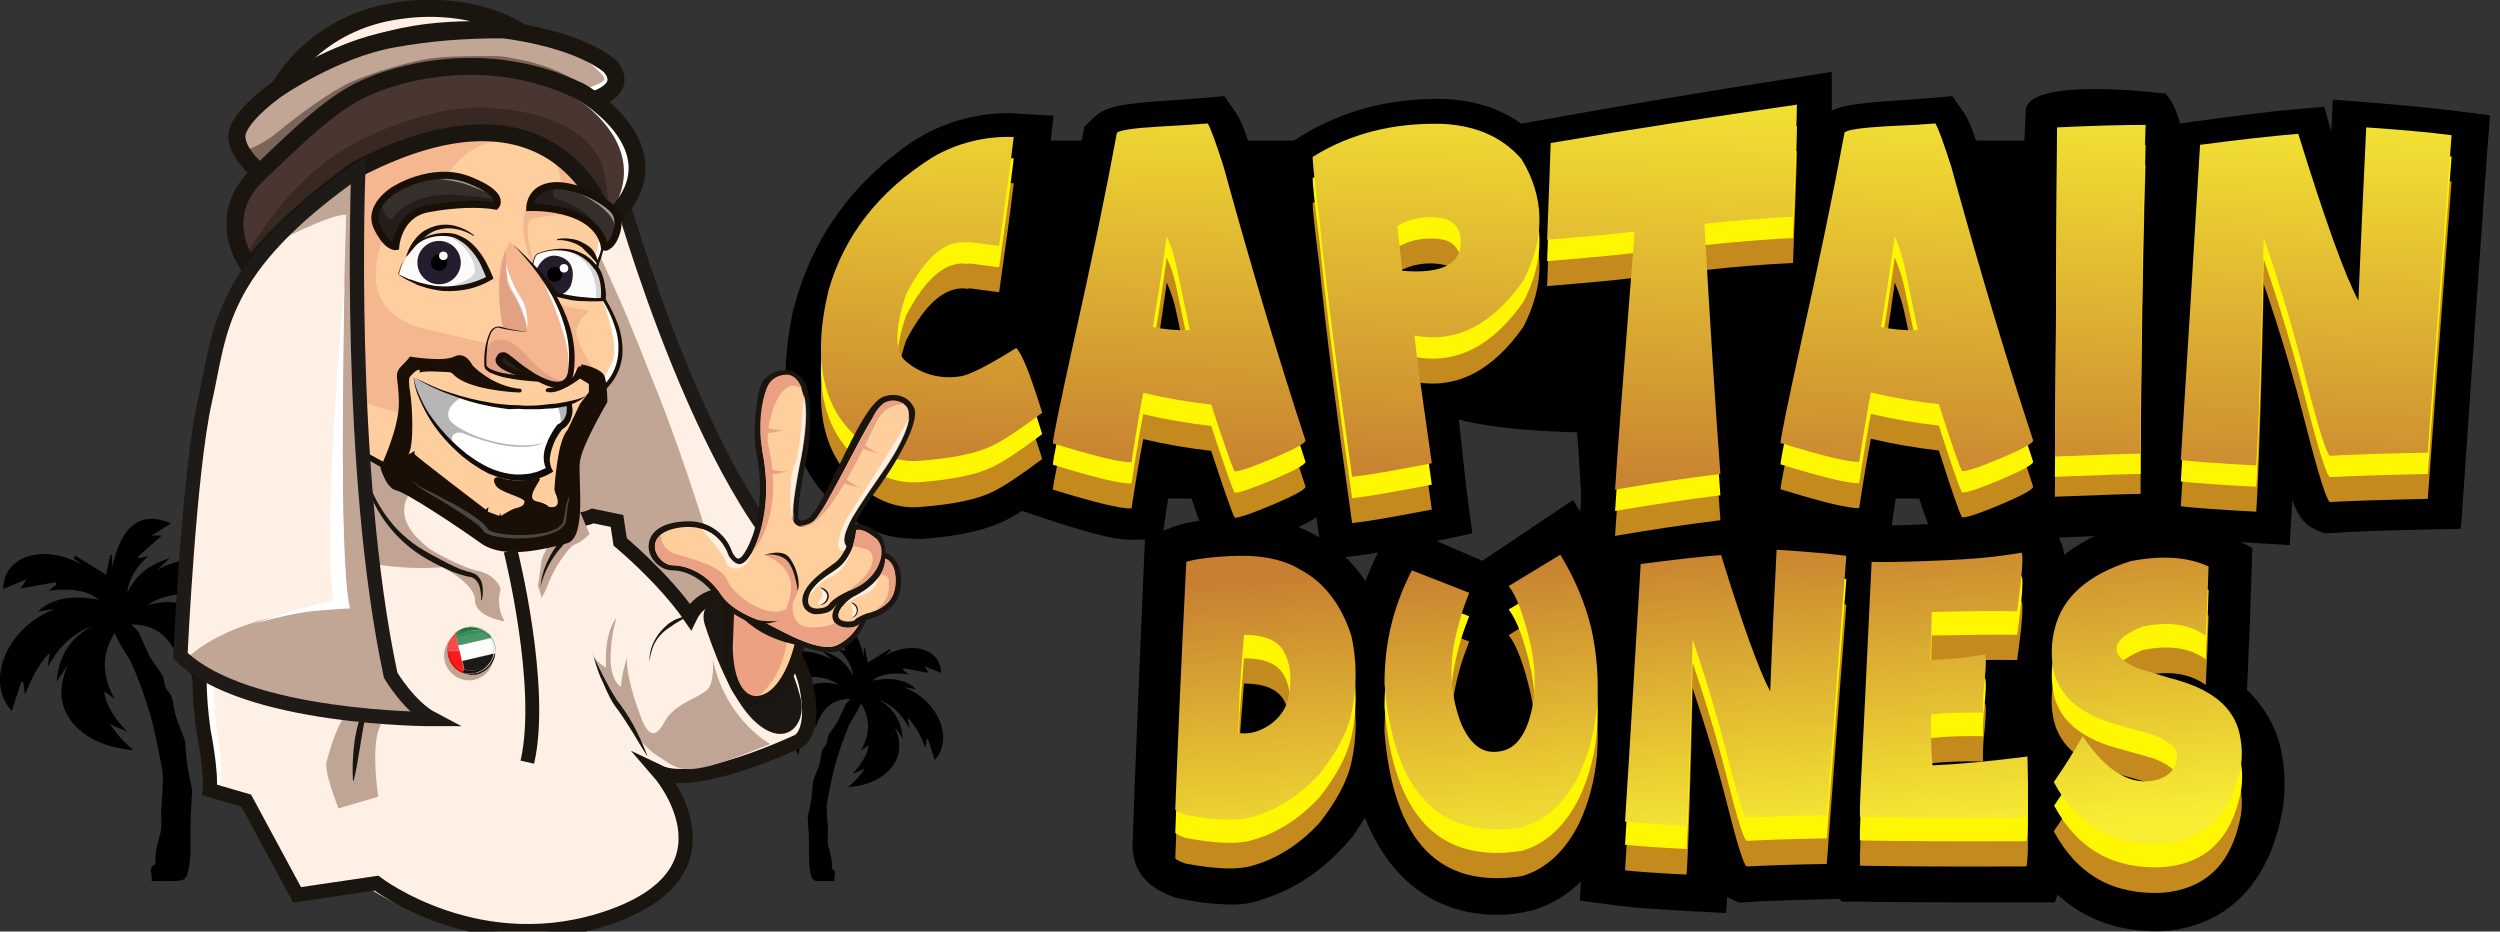 <?xml version="1.0" encoding="UTF-8"?>
<!-- Generator: Adobe Illustrator 27.0.1, SVG Export Plug-In . SVG Version: 6.00 Build 0)  -->
<svg version="1.1" id="Layer_1" xmlns="http://www.w3.org/2000/svg" xmlns:xlink="http://www.w3.org/1999/xlink" x="0px" y="0px" viewBox="0 0 702.6 261.8" style="enable-background:new 0 0 702.6 261.8;" xml:space="preserve">
<rect x="0" y="0" width="702.6" height="261.8" fill="#333333" stroke="none"/>
<style type="text/css">
	.st0{fill:#C1A696;}
	.st1{fill:#FFF0E5;}
	.st2{fill:none;stroke:#1E1A17;stroke-width:4;stroke-miterlimit:10;}
	.st3{fill:#FFFFFF;}
	.st4{fill:none;stroke:#1B1510;stroke-width:4;stroke-miterlimit:10;}
	.st5{fill:#C0A597;}
	.st6{fill:#1B1510;}
	.st7{fill:#C2A495;}
	.st8{fill:#1D1714;}
	.st9{fill:#FFCE9F;}
	.st10{opacity:0.5;fill:#EBA181;enable-background:new    ;}
	.st11{opacity:0.5;fill:#D38C79;enable-background:new    ;}
	.st12{fill:#261F19;}
	.st13{fill:#FDFBF9;}
	.st14{fill:#190F07;}
	.st15{fill:#D6D6D6;}
	.st16{fill:#241D2D;}
	.st17{fill:#B7B6B6;}
	.st18{fill:#100C09;}
	.st19{fill:#231E1B;}
	.st20{fill:#362E2A;}
	.st21{opacity:0.5;}
	.st22{fill:none;stroke:#190F07;stroke-width:2;stroke-miterlimit:10;}
	.st23{fill:#FFEFE5;}
	.st24{fill:none;stroke:#1B1510;stroke-width:4.79;stroke-miterlimit:10;}
	.st25{fill:#7C6558;}
	.st26{fill:#4A3631;}
	.st27{fill:#372922;}
	.st28{fill:none;stroke:#1B1510;stroke-width:4.76;stroke-miterlimit:10;}
	.st29{opacity:0.5;fill:#FFFFFF;enable-background:new    ;}
	.st30{fill:#C58A1E;}
	.st31{fill:#FFF701;}
	.st32{fill:url(#SVGID_1_);}
	.st33{fill:url(#SVGID_00000104697405755892836840000012262475598264958097_);}
	.st34{fill:url(#SVGID_00000053513049888677946850000006916623336951103635_);}
	.st35{fill:url(#SVGID_00000149365205983982619920000002482043339833241008_);}
	.st36{fill:url(#SVGID_00000093888857369533508240000009002754102792069812_);}
	.st37{fill:url(#SVGID_00000020371565643002747170000014348407775871825326_);}
	.st38{fill:url(#SVGID_00000172408172638411363260000008349501804631214758_);}
	.st39{fill:url(#SVGID_00000128485224573125378700000008880854119554399127_);}
	.st40{fill:url(#SVGID_00000164493041474721567430000006885367409540995224_);}
	.st41{fill:url(#SVGID_00000160912187123101401580000006133065936103619472_);}
	.st42{fill:url(#SVGID_00000057849564423550248720000015841578217061645997_);}
	.st43{fill:url(#SVGID_00000076584368121099923480000014519527176045445030_);}
	.st44{fill:#4D453F;}
	.st45{fill:none;stroke:#1B1510;stroke-width:3.9;stroke-miterlimit:10;}
	.st46{fill:#ECA282;}
	.st47{fill:#FFCE9D;}
	.st48{fill:none;stroke:#1B1510;stroke-width:2.85;stroke-miterlimit:10;}
	.st49{opacity:0.7;fill:#FFFFFF;enable-background:new    ;}
	.st50{fill:#EAA183;}
	.st51{fill:#9A1011;}
	.st52{fill:#114D29;}
	.st53{fill:#101010;}
	.st54{fill:#469868;}
	.st55{fill:#070707;}
	.st56{fill:#EF0A0A;}
	.st57{fill:#136535;}
	.st58{fill:#EAEAEA;}
	.st59{fill:#398B5B;}
	.st60{fill:#FEFEFE;}
	.st61{fill:#FD1A19;}
	.st62{fill:#FA4948;}
	.st63{fill:#297B4B;}
	.st64{fill:#1A1A1A;}
</style>
<path class="st0" d="M173.8,52.7c0,0,25.7,94,59.6,114.9c0,0-17.9,27.5-63.1,22c0,0-4.9,2.1-10.7-16.4  c-5.8-18.5-5.8-106.5-5.8-106.5S168.3,63.9,173.8,52.7z"/>
<path class="st1" d="M233.4,167.6c0,0-24.4,16.1-33.6-13.8c-9.2-29.9-15.9-45.7-15.9-45.7s-6.8-17.4-10.1-24.7s-9.4-20.9-9.4-20.9  s8.9-5.8,9.4-9.8c0.6-4,6,25.1,16.9,49.3c10.9,24.1,21.7,46,29.9,54.2C228.9,164.5,233.4,167.6,233.4,167.6z"/>
<path class="st2" d="M173.8,52.7c0,0,25.7,94,59.6,114.9c0,0-17.9,27.5-63.1,22c0,0-4.9,2.1-10.7-16.4  c-5.8-18.5-5.8-106.5-5.8-106.5S168.3,63.9,173.8,52.7z"/>
<path d="M42.5,247.6c0.7-1.8-1.3-3.6,1.1-4.7c0.1-0.1,0.1-0.5,0.1-0.7c-0.2-2.8,0.7-5.5,1.4-8.2c0.5-2,0.1-4.2,0.2-6.3  c0.1-2.1,0.4-4.4,0.4-6.5c0.1-1.6,0.1-3.3-0.1-4.9c-1-5.1-1.9-10.2-3.3-15.2c-1.4-4.8-3.1-9.6-5.1-14.2c-0.8-2-2.2-3.7-3.3-5.6  c-0.6-1-1-2.1-1.7-3.4c-3.9,6.4-3.4,12.3,0,18.5l-2.9-2.1c0.3,3.4,2.5,7.2,6.4,11.3l-4.9-2.1c1.3,1.6,2.1,2.8,3.1,3.9  c1,1.1,2.1,2,3.6,3.5c-6.8-0.8-12.4-2.6-16.7-7.3c-4.5-5.1-4.3-10.8-1.7-16.8l-3.2,4.8c0.6-7.4,3.9-12.3,9.9-15.6  c-5.7,2.1-9.5,6.2-12.4,11.5l0.6-4.1c-3.5,3.6-5.3,7.7-7,11.9l-0.4-3.4L6,191.5l-2.7,8.3c-7.7-8.5-1.3-23.7,12.3-28.7l-4.9,0.8  c3.3-3.6,9.9-4.9,17-3.3c-2.5-2.5-7.4-3.4-14-2.6l2.1-1.7l-0.1-0.7l-9.9,1.8l1.7-2.6l-6.6,2.7c0.1-9.4,11.4-12.8,22.1-6.8l-2.3-1.8  l0.5-0.7l8.6,5.3l1.2-5.5l0.4,0c0.1,0.9,0.1,1.8,0.2,3.3c2.5-11.8,8-15.8,16.5-12.2l-5.5,3.4h2.9l-6.7,5.9l0.4,0.5l2.4-0.6  c-3.3,3.1-5.4,6.2-5.8,10.3c2.3-5,6.2-8,11.9-9.7l-3.4,3.2c11.4-6,21.8-3.2,26.1,7.3l-7.3-2.7l-0.4,0.6l2.9,2.1l-11.7-2.4l-0.3,0.8  l2.8,1.7c-5.3-0.9-10.3-0.6-15,2.6c5.5-1.6,10.6-1.3,15.6,2.7l-4.9-0.8c5,1.7,8.7,4.5,9.7,10.1c1,5.7-1.3,10.5-4.5,15.5  c-0.3-2.9-0.5-5.3-0.8-7.7h-0.6c-0.4,1.2-0.8,2.3-1.1,3.2c-0.9-3.3-1.9-6.8-2.9-10.3l-0.9,0.2c-0.1,1-0.2,2.1-0.3,3.9  c-2.3-7.2-6.2-11.4-13.8-11.4c0.6,0.6,1.1,1.1,1.7,1.7c0.2,0.2,0.3,0.4,0.4,0.6c1,2.3,2.1,4.5,3.1,6.8l3.5,5.1  c0.1,0.2,0.2,0.4,0.3,0.7c0.3,1.5,0.3,2.8,1.6,4.2s1.2,4.4,1.9,6.6c0.7,2.2,1.6,4.3,2.4,6.4c0.1,0.1,0.1,0.3,0.2,0.5  c0.2,2.4,0.3,4.8,0.7,7.2c0.3,2.1,0.8,4.1,1.2,6.2c0.1,0.2,0.1,0.5,0.1,0.7c-0.1,2.4-0.3,4.8-0.4,7.2c-0.1,3.6,0,7.3-0.1,10.9  c-0.1,1.9-0.4,3.8-0.9,5.6c-0.3,0.8-1,1.4-1.8,1.6C47.9,247.7,45.4,247.6,42.5,247.6z"/>
<path d="M234.6,247.6c-0.5-1.3,0.9-2.6-0.8-3.4c-0.1,0-0.1-0.3,0-0.5c0.1-2.1-0.5-3.9-1-5.8c-0.4-1.4-0.1-3-0.1-4.5  s-0.3-3.1-0.3-4.7c-0.1-1.2-0.1-2.3,0.1-3.5c0.7-3.6,1.4-7.3,2.4-10.9c1-3.5,2.2-6.8,3.6-10.2c0.6-1.4,1.5-2.6,2.3-4  c0.4-0.7,0.7-1.5,1.2-2.4c2.8,4.6,2.4,8.8,0,13.2l2.1-1.5c-0.2,2.4-1.8,5.1-4.5,8.1l3.5-1.5c-0.9,1.2-1.5,2-2.2,2.8  c-0.7,0.8-1.5,1.4-2.6,2.5c4.9-0.6,8.9-1.8,11.9-5.2c3.2-3.7,3.1-7.7,1.2-12l2.3,3.5c-0.4-5.3-2.8-8.8-7-11.1  c4.1,1.5,6.8,4.4,8.9,8.2l-0.5-3c2.5,2.6,3.8,5.5,5,8.5l0.3-2.4l0.4-0.1l1.9,5.9c5.5-6.1,0.9-16.9-8.8-20.5l3.5,0.6  c-2.4-2.6-7.1-3.5-12.1-2.4c1.8-1.8,5.3-2.4,10-1.8l-1.5-1.2l0.1-0.5l7.1,1.3l-1.2-1.9l4.7,1.9c-0.1-6.7-8.1-9.1-15.8-4.9l1.6-1.3  l-0.3-0.5l-6.1,3.8l-0.8-4l-0.3,0l-0.1,2.3c-1.8-8.4-5.7-11.3-11.8-8.7l4,2.5h-2.1l4.8,4.2l-0.3,0.4l-1.7-0.4  c2.3,2.2,3.9,4.4,4.1,7.4c-1.7-3.5-4.4-5.7-8.5-6.9l2.5,2.3c-8.2-4.3-15.6-2.3-18.6,5.2l5.2-1.9l0.3,0.5l-2.1,1.5l8.4-1.7l0.2,0.5  l-2,1.2c3.8-0.7,7.4-0.4,10.7,1.9c-3.9-1.1-7.6-0.9-11.1,1.9l3.5-0.5c-3.6,1.2-6.2,3.2-6.9,7.2c-0.7,4.1,0.9,7.5,3.2,11.1  c0.2-2.1,0.4-3.8,0.5-5.5h0.4l0.8,2.3c0.7-2.4,1.4-4.9,2.1-7.3l0.7,0.1c0.1,0.7,0.1,1.5,0.2,2.8c1.6-5.1,4.4-8.2,9.9-8.2  c-0.4,0.4-0.8,0.8-1.2,1.2c-0.1,0.1-0.2,0.3-0.3,0.4c-0.7,1.6-1.4,3.2-2.2,4.8l-2.5,3.7c-0.1,0.2-0.1,0.3-0.2,0.5  c-0.2,1-0.2,2-1.1,3s-0.8,3.1-1.3,4.7c-0.5,1.6-1.2,3.1-1.7,4.6c-0.1,0.1-0.1,0.2-0.1,0.3c-0.2,1.7-0.3,3.4-0.5,5.1  c-0.2,1.5-0.6,3-0.9,4.4c0,0.2-0.1,0.3-0.1,0.5c0.1,1.7,0.2,3.4,0.3,5.1c0.1,2.6,0,5.2,0.1,7.8c0.1,1.4,0.3,2.7,0.7,4  c0.2,0.6,0.7,1,1.3,1.1C230.7,247.6,232.5,247.6,234.6,247.6z"/>
<path class="st1" d="M58.9,222c0.6-5.1-1.7-16.6-1.7-16.6c-6-41.5,13.7-60.5,13.7-60.5s21.1-19.7,38.7-12.6  c17.7,7.1,46.8,17.6,57,12.7l6.8,1.4l0.9,5.9c0,0,12.4,10.3,19.7,21c1.7-3.5,5.1-5.8,8.9-5.9c6.6-0.3,21.3,12.9,23.8,25.8  s-2.3,15.1-2.3,15.1s-28.5,14.4-38.9,9.5c0,0,23.5,26.5-13.4,39.8c-36.9,13.3-67.3-7.3-67.3-7.3l-21.4,1.3l-14.3-26.5L58.9,222z"/>
<path class="st3" d="M63.5,155.8c1.8,1.1,3.6,2.1,5.5,2.9c0,0-7.3,2.4-8.6,26.5c-1.3,24.1,3.5,24.5,1.1,37.6l-2.7-0.9  c0,0,0.4-4.7-2.1-19.6C54.3,187.4,56.8,169,63.5,155.8z"/>
<path class="st4" d="M58.9,222c0.6-5.1-1.7-16.6-1.7-16.6c-6-41.5,13.7-60.5,13.7-60.5s21.1-19.7,38.7-12.6  c17.7,7.1,46.8,17.6,57,12.7l6.8,1.4l0.9,5.9c0,0,12.4,10.3,19.7,21c1.7-3.5,5.1-5.8,8.9-5.9c6.6-0.3,21.3,12.9,23.8,25.8  s-2.3,15.1-2.3,15.1s-28.8,13.7-39.2,8.7c0,0,23.7,27.2-13.1,40.5c-36.9,13.3-66.3-9.3-66.3-9.3l-22.3,3.3l-14.3-26.5L58.9,222z"/>
<path class="st5" d="M200.3,185.3c0,0,0.7,7-1.8,8.8c-4,2.9-7.3,3.2-10.8,7.3c-1.2,1.4-4,9.4-7.4,0.6c-3.4-8.7-4.6-15.6-3.9-17.6  c-1,2.8-1.7,5.6-1.9,8.6c0,0-2.9-1.5-2.9-8c0-3.8,0.6-7.6,1.6-11.3c0,0-3.4,3.6-2.9,13.9c0,0-2.7-1.5-3.5-3.3  c-1-2.3,0.3,1.9,4.3,9.3c4.1,7.4,8.1,15.4,13.8,18.9s6.5,6.6,26.3-1.3c1.2-0.5,5.3-2.1,5.3-2.1S204.1,202.6,200.3,185.3z"/>
<path class="st5" d="M91.8,214c4.5-16.7,6.3-10.4,16.3-36.7c0,0,1.7,5.3,1.8,8.1c0.4,10.4-0.4,13.2-3.1,18.7  c-2.7,5.6-0.5,19.8-0.5,19.8l-11.2,3.3C95.2,227.1,91,217.3,91.8,214z"/>
<path class="st6" d="M108.6,181.8c-1.3,3-2.4,6-3.3,9.1c-0.9,3.1-1.7,6.2-2.4,9.4c-0.3,1.6-0.6,3.2-0.9,4.7  c-0.1,0.8-0.3,1.6-0.4,2.4c-0.1,0.8-0.3,1.6-0.4,2.4c-0.1,0.8-0.3,1.6-0.4,2.4c-0.1,0.8-0.3,1.6-0.4,2.4c-0.3,1.6-0.6,3.2-1,4.8  h-0.2c-0.2-3.3-0.1-6.5,0.3-9.8c0.3-3.3,1.2-6.4,2.1-9.6c0.8-3.2,1.8-6.3,2.9-9.3c1.1-3.1,2.4-6,3.9-8.9L108.6,181.8z"/>
<path class="st6" d="M166.9,184.7c1.2,2.4,2.3,4.8,3.6,7.1c0.6,1.2,1.2,2.3,1.9,3.4c0.3,0.5,0.7,1.1,1,1.6c0.2,0.3,0.4,0.5,0.6,0.8  l0.6,0.8c1.6,2.2,3,4.5,4.2,6.9c1.2,2.4,2.3,4.8,3.2,7.3c-1.5-2.2-2.8-4.5-4.2-6.8c-0.7-1.1-1.4-2.2-2.1-3.3  c-0.7-1.1-1.4-2.1-2.2-3.2l-0.6-0.8c-0.2-0.3-0.4-0.6-0.6-0.9c-0.2-0.3-0.4-0.6-0.5-0.9c-0.2-0.3-0.4-0.6-0.5-0.9  c-0.6-1.2-1.2-2.4-1.7-3.7C168.4,189.8,167.6,187.3,166.9,184.7z"/>
<path class="st6" d="M182.5,186c0-1.6,0.2-3.1,0.8-4.6c0.6-1.5,1.4-2.8,2.4-4c0.5-0.6,1.1-1.1,1.7-1.7c0.3-0.3,0.6-0.5,0.9-0.7  c0.3-0.2,0.7-0.4,1-0.6c0.3-0.2,0.7-0.4,1.1-0.5c0.4-0.1,0.7-0.3,1.1-0.4c0.8-0.2,1.5-0.4,2.3-0.5l0,0.1c-0.7,0.4-1.4,0.7-2.1,1  c-0.3,0.2-0.7,0.4-1,0.6c-0.3,0.2-0.7,0.4-1,0.6c-0.3,0.2-0.6,0.4-0.9,0.6c-0.3,0.2-0.6,0.4-0.9,0.6c-1.9,1.3-3.4,3-4.3,5.1  C183.1,182.9,182.7,184.4,182.5,186L182.5,186z"/>
<path class="st7" d="M156.3,145.5c0,0-1.3,1.8-0.9,5.9c0,0-3,4-3.3,6.9c-0.3,3-1.9,12.6-1.9,12.6c1.7-2,3-4.4,3.9-6.8  c1.2-3.8,5.7-10.5,7.5-11.1c1.8-0.6,4.1-2.9,4.1-2.9l-3.4-7.9l-5.8-1.3L156.3,145.5z"/>
<path class="st6" d="M151.9,165c0.1-1.2,0.3-2.4,0.6-3.5c0.3-1.2,0.7-2.3,1.2-3.4c0.5-1.1,1-2.2,1.7-3.2l0.5-0.8l0.5-0.7  c0.1-0.1,0.2-0.3,0.3-0.4l0.2-0.3c0.1-0.2,0.3-0.4,0.4-0.7c1-1.9,1.1-4.2,1.1-6.4c0-2.3-0.1-4.6-0.4-6.9l0.2-0.1  c0.7,1,1.2,2.1,1.5,3.3c0.4,1.2,0.6,2.4,0.7,3.6c0.1,1.3,0,2.5-0.3,3.7l-0.3,0.9c-0.1,0.3-0.2,0.6-0.3,0.9c-0.2,0.6-0.5,1.2-0.9,1.7  c-0.2,0.3-0.4,0.5-0.6,0.8c-0.2,0.3-0.4,0.5-0.6,0.7l-0.6,0.7l-0.5,0.7c-0.7,0.9-1.3,1.9-1.9,2.9c-1.1,2-2,4.2-2.5,6.5H151.9z"/>
<path class="st1" d="M111.4,133.9c0,0,8.4,10.5,23.5,15.3c15.1,4.8,5.3,30.5,5.3,30.5s-1.5,8.7,13.9,21.2c0,0-2.7-17.7-1.7-22.9  c0.9-4.7,0.4-9.6-1.5-14c-1.6-4-2.1-11.2-0.4-13.3c1.1-1.4,2.4-2.6,3.8-3.7"/>
<path class="st8" d="M199,170.2c-1.5,1-1.5,3.7-0.9,5.4c1.8,5.5,7.1,20.9,14.2,27.3c8.6,7.8,14.5,0.5,12.7-6.7  c-2.1-8.2-4.5-11.8-6.7-15.4C215.4,176.2,205.5,165.8,199,170.2z"/>
<path class="st7" d="M121.6,133c0,0-17.7,8.8-0.5,21.5c0,0,8.5,5.1,13.5,6c0,0,4.8,0.9,6.1,5.1c-0.9,3-0.5,6.3,1.1,9  c0,0-8.2-1.1-8.3-5.9s-9.2-9.3-9.2-9.3s-17.9,2-35.7-5.6l7.7-31.5l4.3-4.5l23.1,13.9L121.6,133z"/>
<path class="st6" d="M100.7,122.7c0.4,5.2,1.6,10.2,3.7,15c1,2.4,2.3,4.6,3.7,6.7c1.5,2.1,3.1,4.1,5,5.8c1.9,1.7,3.9,3.3,6.1,4.5  c1.1,0.7,2.2,1.3,3.4,1.9c1.1,0.6,2.3,1.2,3.4,1.8c1.2,0.6,2.3,1.1,3.5,1.6l0.9,0.3l0.9,0.3l0.9,0.2l0.5,0.2c0.1,0,0.2,0.1,0.3,0.1  l0.3,0.1c0.7,0.3,1.2,0.9,1.6,1.5c0.4,0.6,0.6,1.3,0.7,2c0.2,1.3,0.1,2.7-0.2,4l-0.2,0c0.1-1.3-0.1-2.5-0.4-3.8  c-0.4-1.2-1.1-2.2-2.1-2.6l-0.2-0.1c-0.1,0-0.1,0-0.2,0l-0.4-0.1l-1-0.2l-1-0.3l-1-0.3c-1.3-0.4-2.5-0.9-3.7-1.5  c-2.4-1.1-4.7-2.3-6.9-3.7c-4.5-2.9-8.3-6.7-11.2-11.2c-1.4-2.2-2.6-4.6-3.6-7c-0.9-2.5-1.7-5-2.2-7.5c-0.5-2.6-0.8-5.2-0.8-7.8  L100.7,122.7z"/>
<path class="st9" d="M163.5,46.1c0.1,2.1,1.4,6,1.4,6c6.4,4.7,4.6,14.6,4.3,16.8c-0.2,1.5-0.6,2.9-1.2,4.2c-0.1,0.7-0.2,1.3-0.5,1.9  c2.7,3.4,2,8.3,2,8.3c12.8,20.9-5,28.4-5,28.4l-2,3.9c0,0-6.8,11.2-4.6,14.5c2.2,3.3-1.3,7.6-1.3,7.6c0.9,1.6,1,5.3,1,5.3  c-1,5.1-5.1,6.4-5.1,6.4s-12.7,2.8-18.4-1.4s-17.2-13.1-17.2-13.1s-9.8-5.1-17.6-9.6s-12-23.4-12-23.4s-17-40.5,0.8-66.4  S161.6,11.2,163.5,46.1z"/>
<path class="st10" d="M146.5,71c0,0-1.3-1.3-3.2-3c-3.3,5.3-3.4,18.2-1.9,24.2c0,0-2.7-1.6-4,2.1c-1.3,3.8-1,8.3-1,8.3  s-0.3,2.3,7.6,3.3c8,1,6.8,0.4,6.8,0.4s6.8,4.2,8.6,0.7s1.7-10.2,0-14.9S155.4,80.1,146.5,71z"/>
<path class="st11" d="M145.2,105.9c0,0-9.3-0.3-9-4.2c0.3-3.9,1.3-5.6,2.8-6c1.4-0.3,4-1.2,8.8,4c0,0,8.2,9.8,12.2,6.6  c0,0-1,2.4-4.3,1.7C152.2,107.4,148.4,105.2,145.2,105.9z"/>
<path class="st10" d="M155.1,44.1c0,0,4,6.7,1.9,7.6c-2.2,0.9-14.1,2.6-8.5,19.8l1.9,4.3c0,0,8.8,10.5,9.9,20c0,0,0.8,5.1,0.2,7.7  c0,0,5.6,0.6,7.2,1.5c0,0-4.2-6.1-5.5-10c-1.3-4,3.4-7.7,3.4-7.7s-7.6-1.1-8.4-2.1c-0.8-1-4.5-8.1-6-9.1s-4.3-13.5-2-14.4  c2.3-0.9,9.9-1.6,9.9-1.6l7.1-5.1C166.1,54.9,158.6,45.3,155.1,44.1z"/>
<path class="st3" d="M142.5,77.7c0,0-0.4,2,1.5,4.6c1.9,2.7,4.2,9.1,4.1,10.2c0,0,0.8-5.1-1.8-8.9c-2.6-3.9-4.2-9.4-4.2-9.4  L142.5,77.7z"/>
<path class="st12" d="M142.2,100.1c0,0,5.1,3.9,5.9,4.4c0.8,0.5,1.4,0.9,1.4,0.9c-1.2,0-2.4-0.1-3.6-0.5c-1.3-0.5-5.4-1.8-5.8-3.5  c-0.2-0.7,0.1-1.4,0.8-1.6C141.4,99.8,141.9,99.9,142.2,100.1z"/>
<path class="st11" d="M141.4,92.2c0,0-3.2-13.4,0.7-22c0,0,0.1-0.1,0.1,0c0,0,0.1,0.1,0.1,0.1c-0.2,1.7-0.5,6.7,1.1,10.2  c1,2.2,4.6,7,4.7,12.7C145.9,93.1,143.6,92.7,141.4,92.2z"/>
<path class="st3" d="M169.5,84.9c0,0,4.8,12.2,2.6,16.8s-2.8,4.9-2.8,4.9l1.1,1c0.8-0.4,1.4-1,1.9-1.7c0.8-1.2,3.2-7.1,1.5-12.1  s-2.6-7.3-2.6-7.3l-1.2-1.9l-0.3-0.4L169.5,84.9z"/>
<path class="st13" d="M168.5,66.7c0,0-0.7,4.3-1.1,4.8l-0.9,2.1l1,1.5l0.4-0.5l0.6-2.1l0.7-2.4l0.5-1.4l-0.9-2.2L168.5,66.7z"/>
<path class="st14" d="M87.6,102.5c0.5,1.9,1,3.8,1.7,5.6s1.3,3.7,2.1,5.5c0.8,1.8,1.6,3.6,2.6,5.2c0.9,1.7,2.1,3.3,3.4,4.7  c0.6,0.7,1.4,1.3,2.2,1.8c0.8,0.5,1.7,0.9,2.5,1.4l5.1,2.8c3.4,1.8,6.9,3.7,10.4,5.5h0l0,0l8.1,6.2c2.7,2.1,5.4,4.1,8.1,6.1l1,0.7  c0.3,0.2,0.7,0.4,1,0.6c0.7,0.4,1.4,0.7,2.2,0.9c1.6,0.4,3.2,0.7,4.8,0.7c3.3,0.1,6.6-0.2,9.9-0.9h-0.1c0.3-0.1,0.6-0.3,0.8-0.4  c0.3-0.2,0.5-0.3,0.8-0.5c0.5-0.4,1-0.9,1.4-1.4c0.8-1,1.3-2.3,1.6-3.5v0.2c0-0.4-0.1-0.9-0.1-1.3c0-0.4-0.1-0.9-0.2-1.3  c-0.1-0.4-0.1-0.8-0.3-1.2c-0.1-0.4-0.2-0.8-0.4-1.1l-0.2-0.4l0.3-0.4c1.1-1.4,2-3.3,1.9-4.9c0-0.4-0.1-0.8-0.3-1.2  c-0.1-0.2-0.2-0.4-0.3-0.5c-0.2-0.3-0.3-0.6-0.4-0.9c-0.2-0.6-0.2-1.1-0.2-1.7c0-0.5,0.1-1.1,0.2-1.6c0.5-2,1.2-3.9,2.1-5.8  c0.9-1.8,1.8-3.6,2.9-5.3l0,0.1l2-3.9l0.1-0.2l0.2-0.1c2.4-1.1,4.5-2.8,6.2-4.9c1.7-2.1,2.7-4.6,3-7.3c0.3-2.7,0-5.4-0.9-8  c-0.8-2.6-2-5.1-3.4-7.4l-0.1-0.1v-0.2c0.1-1.4,0-2.9-0.3-4.3c-0.3-1.4-0.9-2.7-1.8-3.9l-0.1-0.2l0.1-0.2c0.1-0.3,0.2-0.6,0.3-0.9  c0.1-0.3,0.2-0.6,0.2-0.9v-0.1l0-0.1c0.4-0.8,0.7-1.7,1-2.5c0.1-0.4,0.2-0.9,0.3-1.3l0.2-1.4c0.2-1.8,0.3-3.7,0.1-5.5  c-0.1-1.8-0.6-3.6-1.4-5.3c-0.8-1.7-1.9-3.2-3.4-4.3c1.5,1.1,2.8,2.5,3.6,4.2c0.8,1.7,1.3,3.5,1.5,5.4c0.2,1.9,0.2,3.7,0.1,5.6  l-0.1,1.4c-0.1,0.5-0.1,0.9-0.3,1.4c-0.2,0.9-0.5,1.8-0.9,2.7l0-0.2c0,0.2,0,0.4-0.1,0.6c0,0.2-0.1,0.3-0.1,0.5  c-0.1,0.3-0.2,0.7-0.3,1l-0.1-0.4c1,1.2,1.7,2.6,2,4.2c0.2,0.7,0.3,1.5,0.4,2.3c0.1,0.8,0.1,1.5,0,2.3l-0.1-0.3  c1.5,2.4,2.7,4.9,3.7,7.6c0.9,2.7,1.3,5.6,1.1,8.4c-0.3,2.9-1.4,5.6-3.2,7.9c-0.9,1.1-1.9,2.2-3,3.1c-1.1,0.9-2.4,1.7-3.7,2.3  l0.3-0.3l-1.9,3.9l0,0v0c-1,1.7-2,3.4-2.8,5.2c-0.8,1.7-1.5,3.6-2,5.5c-0.2,0.8-0.2,1.7-0.1,2.6c0.1,0.2,0.1,0.3,0.2,0.5  c0.2,0.2,0.3,0.5,0.4,0.8c0.2,0.5,0.4,1.1,0.4,1.7c0.1,1.1-0.1,2.2-0.6,3.3c-0.4,1-0.9,1.9-1.6,2.8l0.1-0.8c0.2,0.5,0.4,0.9,0.5,1.4  c0.1,0.5,0.2,0.9,0.3,1.4c0.1,0.5,0.1,0.9,0.2,1.4c0,0.5,0.1,0.9,0.1,1.4v0.1v0.1c-0.3,1.5-0.9,2.9-1.9,4.2  c-0.7,0.9-1.6,1.7-2.6,2.3c-0.3,0.2-0.7,0.4-1.1,0.5h0h0c-3.4,0.7-6.8,1-10.3,0.9c-1.7-0.1-3.5-0.3-5.2-0.8c-0.9-0.2-1.7-0.6-2.5-1  c-0.4-0.2-0.8-0.5-1.2-0.7l-1-0.8c-5.4-4.1-10.8-8.2-16.1-12.4l0.1,0.1c-3.4-1.9-6.9-3.7-10.3-5.6l-5.1-2.9  c-0.9-0.5-1.7-0.9-2.6-1.5c-0.8-0.6-1.6-1.2-2.3-2c-1.3-1.5-2.4-3.1-3.3-4.9c-0.9-1.7-1.7-3.5-2.4-5.4  C89.5,110.1,88.4,106.3,87.6,102.5z"/>
<path class="st10" d="M136.3,96.4l-16.9-4c0,0-14.3-2.5-13.8-15.6c0.5-12.9,7.2-17.1,14-19.7c0,0,4.2-4.4,5.3-6.4  c1.1-2,6.7-12.7,20.8-11.2c14.2,1.5-13.4-10-13.4-10s-40.2,8.9-40.1,18.7c0.2,9.8-0.8,36.3-0.1,37.2s-1.1,19.8,1.7,23.4  c2.9,3.6,21.1,7.9,21.1,7.9s-3.3-10.1-0.8-11.6c9.1-5.7,18,1.8,18,1.8l5.8-0.5l0.1-2c0,0-1.9-0.7-1.8-2.1c0,0,0-4.4,0.4-5.7  L136.3,96.4z"/>
<path class="st13" d="M112.2,77.3c0,0,2.3-12.5,14.1-11.3c0,0,7.2,0.2,11.5,12.1C137.7,78.1,126.3,85.6,112.2,77.3z"/>
<path class="st15" d="M126.1,66.2c0,0,7.4,4,7.4,10.2c0,0,0,2.3-8.7,4.6c0,0,5.9,0.4,9.4-1.3l3.5-1.6  C137.7,78.1,135,67.5,126.1,66.2z"/>
<path class="st14" d="M112.1,77.3C112.1,77.3,112.1,77.2,112.1,77.3v-0.1v-0.1l0-0.2l0.1-0.3l0.2-0.6c0.1-0.4,0.2-0.8,0.4-1.2  c0.3-0.8,0.6-1.6,1-2.3c0.8-1.5,1.8-2.9,3-4c1.3-1.2,2.8-2,4.4-2.5c1.7-0.5,3.4-0.6,5.1-0.5h0c0.8,0.1,1.6,0.2,2.3,0.5  c0.7,0.3,1.4,0.6,2.1,1c1.3,0.8,2.4,1.8,3.4,3c1,1.2,1.8,2.4,2.5,3.7c0.3,0.7,0.7,1.3,1,2l0.9,2.1l0.2,0.5l-0.5,0.3  c-2,1.2-4.2,2.1-6.4,2.6c-2.2,0.5-4.6,0.7-6.9,0.6c-0.6,0-1.1-0.1-1.7-0.2c-0.6-0.1-1.1-0.2-1.7-0.3l-1.7-0.4  c-0.5-0.2-1.1-0.4-1.6-0.5l-0.8-0.3c-0.3-0.1-0.5-0.2-0.8-0.4c-0.5-0.2-1-0.5-1.5-0.7c-0.1-0.1-0.3-0.1-0.4-0.2l-0.4-0.2l-0.7-0.4  L112.1,77.3z M112.2,77.2l1.5,0.7l0.7,0.3l0.4,0.2c0.1,0.1,0.3,0.1,0.4,0.1c1.1,0.3,2.1,0.8,3.1,1c0.5,0.1,1.1,0.3,1.6,0.4l1.6,0.3  c0.5,0.1,1.1,0.2,1.6,0.2c0.5,0,1.1,0.1,1.6,0.1c3.3,0,6.5-0.5,9.5-1.6c1-0.4,2-0.8,2.9-1.3l-0.3,0.8l-0.8-2c-0.3-0.7-0.6-1.3-0.9-2  c-0.6-1.3-1.4-2.5-2.3-3.6c-0.9-1.1-1.9-2.1-3.1-2.9c-0.6-0.4-1.2-0.7-1.8-1c-0.6-0.3-1.3-0.4-2-0.5h0c-1.6-0.2-3.2-0.1-4.8,0.3  c-1.6,0.4-3,1.2-4.3,2.2c-1.2,1.1-2.3,2.4-3.1,3.8c-0.4,0.7-0.8,1.5-1.1,2.2c-0.1,0.4-0.3,0.8-0.4,1.2l-0.2,0.6l-0.1,0.3L112.2,77.2  L112.2,77.2L112.2,77.2L112.2,77.2z"/>
<path class="st14" d="M133.1,66.3c-1.6-1-3.4-1.7-5.3-2c-1.8-0.3-3.7-0.1-5.4,0.5c-1.7,0.6-3.1,1.9-4.4,3.1c-0.7,0.6-1.3,1.3-1.9,2  c-0.3,0.4-0.6,0.7-0.9,1.1c-0.3,0.4-0.6,0.7-0.9,1.1l-0.1-0.1c0.5-1.9,1.5-3.7,2.8-5.2c0.7-0.8,1.4-1.4,2.3-2  c0.9-0.5,1.8-0.9,2.8-1.2c1.9-0.6,4-0.6,5.9-0.1c1.9,0.5,3.7,1.4,5.2,2.6L133.1,66.3z"/>
<path class="st14" d="M156.6,67.2c0.6-0.1,1.2-0.2,1.8-0.2c0.3,0,0.6,0,0.9,0l0.9,0.1c1.3,0.1,2.5,0.5,3.6,1.1  c1.1,0.6,2.3,1.3,3,2.4c0.7,1,1.2,2.3,1.3,3.6l-0.1,0.1c-0.4-0.4-0.8-0.9-1.2-1.4c-0.2-0.2-0.4-0.4-0.6-0.7  c-0.2-0.2-0.4-0.4-0.6-0.6c-0.2-0.2-0.4-0.4-0.6-0.6c-0.2-0.2-0.4-0.4-0.6-0.6c-0.2-0.2-0.4-0.4-0.6-0.6l-0.3-0.3  c-0.1-0.1-0.2-0.2-0.3-0.2c-0.9-0.6-2-1.1-3.1-1.4c-1.1-0.3-2.3-0.5-3.5-0.4L156.6,67.2z"/>
<path class="st13" d="M151,71.4c0,0,10.3-4.7,16.6,4.1c0,0,2.3,2.9,1.7,8.8c-4.5,0.3-9.1-0.2-13.5-1.4c0,0-3.7-7.1-6.2-8.4  C149.7,74.5,149.9,72.2,151,71.4z"/>
<path class="st15" d="M157.8,70.2c0,0,10.5,1.1,9.7,14.2l1.8-0.1c0,0,1.1-7.2-4-11.3C165.3,73,161.3,69.9,157.8,70.2z"/>
<path class="st16" d="M150.9,75.5c0,0,2.1-5.2,7-3.2c4.9,2,2.5,8,2.5,8c-0.6,1.2-1.9,2.9-4.6,2.6C155.8,82.9,152.2,77.5,150.9,75.5z  "/>
<circle cx="155.9" cy="77.1" r="2.1"/>
<circle class="st16" cx="123.4" cy="73.8" r="6.1"/>
<circle cx="123.4" cy="73.8" r="2.3"/>
<path class="st3" d="M116.2,105.9c0,0,20,12.5,43.7,7.6c0,0,1.1,4.7-2.6,6.6c0,0-5.6,7.4-2.9,12c0,0-10.2,6.9-23.8-4.1  C117.1,117,116.2,105.9,116.2,105.9z"/>
<path class="st17" d="M129.7,121.6c16.6,6.8,22.9,2.9,22.9,2.9c-8.4,2.3-20.9-1.8-25.2-5.4c-4.2-3.6,2.1-7.4,2.1-7.4l0,0  c-4.7-1.4-9.1-3.3-13.4-5.8c0,0,0.8,9.4,11.5,19.5C125.5,121,129.7,121.6,129.7,121.6z"/>
<path class="st17" d="M159.9,113.5c-1.1,0.2-2.2,0.4-3.2,0.6l0,0c0,0,1.5,3.7,0.6,6C161,118.2,159.9,113.5,159.9,113.5z"/>
<path class="st18" d="M116.2,105.9c1.6,0.9,3.4,1.7,5.1,2.5c0.9,0.4,1.7,0.7,2.6,1.1l2.7,0.9c3.6,1.2,7.2,2.1,10.9,2.7  c1.8,0.4,3.7,0.5,5.6,0.7l2.8,0.1c0.5,0,0.9,0.1,1.4,0.1l1.4,0c0.9,0,1.9,0,2.8-0.1l2.8-0.3c0.5-0.1,0.9-0.1,1.4-0.1l1.4-0.2  l2.8-0.5l0.7-0.1l0.1,0.7c0.1,0.7,0.2,1.4,0.2,2.1c0,0.7-0.2,1.4-0.4,2.1c-0.2,0.7-0.6,1.3-1.1,1.9c-0.5,0.6-1.1,1-1.7,1.3l0.3-0.2  c-0.6,0.8-1.2,1.7-1.7,2.6c-0.5,0.9-0.9,1.9-1.2,2.9c-0.3,0.9-0.5,1.9-0.6,3c0,0.9,0.2,1.9,0.6,2.7l0.4,0.7l-0.6,0.4  c-4.1,2.4-8.9,2.7-13.3,1.6l-1.6-0.4l-1.6-0.6c-0.3-0.1-0.5-0.2-0.8-0.3l-0.8-0.4l-1.5-0.8l-1.4-0.9c-0.5-0.3-0.9-0.6-1.4-0.9  l-1.3-1c-0.5-0.3-0.9-0.7-1.3-1c-3.4-2.9-6.4-6.2-8.8-9.9c-1.2-1.9-2.2-3.8-3.1-5.9C117,110.3,116.4,108.1,116.2,105.9z   M116.2,105.9c0.4,2.2,1.1,4.2,2.1,6.2c0.9,2,2,3.9,3.3,5.6c2.6,3.5,5.6,6.7,9,9.4c0.4,0.4,0.8,0.7,1.3,1l1.3,0.9  c0.4,0.3,0.9,0.6,1.4,0.9l1.4,0.8l1.4,0.7l0.7,0.3c0.2,0.1,0.5,0.2,0.7,0.3l1.5,0.5l1.5,0.4c2.1,0.5,4.2,0.6,6.3,0.3l0.8-0.1  c0.3,0,0.5-0.1,0.8-0.2c0.5-0.1,1-0.2,1.5-0.4c0.3-0.1,0.5-0.2,0.7-0.3c0.2-0.1,0.5-0.2,0.7-0.3c0.5-0.2,0.9-0.4,1.3-0.7l-0.2,1  c-0.6-1.1-0.9-2.3-0.9-3.5c0-1.2,0.2-2.3,0.6-3.4c0.4-1.1,0.8-2.1,1.4-3.1c0.5-1,1.1-1.9,1.8-2.8l0.1-0.1l0.2-0.1  c0.5-0.2,0.9-0.6,1.3-1c0.4-0.4,0.6-0.9,0.8-1.4c0.2-0.5,0.3-1.1,0.3-1.7c0-0.6,0-1.1-0.1-1.7l0.9,0.6l-2.8,0.5l-1.4,0.2  c-0.5,0.1-0.9,0.1-1.4,0.1l-2.9,0.2c-0.9,0-1.9,0-2.9,0h-1.4c-0.5,0-1-0.1-1.4-0.1L143,115c-1.9-0.3-3.8-0.5-5.6-0.9  c-3.7-0.7-7.4-1.8-10.9-3.2C122.8,109.6,119.4,107.9,116.2,105.9z"/>
<path class="st14" d="M150.9,71.3c1.1-0.4,2.2-0.8,3.3-1c1.1-0.2,2.3-0.4,3.5-0.4c1.2,0,2.3,0.1,3.5,0.4c1.1,0.3,2.2,0.8,3.3,1.4  c1,0.7,1.9,1.4,2.7,2.3c0.2,0.2,0.4,0.5,0.6,0.7l0.3,0.3c0.1,0.1,0.2,0.3,0.3,0.4c0.3,0.5,0.6,1.1,0.8,1.6c0.8,2.3,1.1,4.7,0.9,7.1  l0,0.5l-0.5,0c-1.1,0.1-2.3,0.1-3.4,0.1c-1.1,0-2.3-0.1-3.4-0.1c-1.1-0.1-2.3-0.2-3.4-0.5c-1.1-0.2-2.2-0.5-3.3-0.8l-0.3-0.1  l-0.1-0.2l-1.4-2.2l-1.4-2.2c-0.5-0.7-1-1.5-1.5-2.2c-0.5-0.7-1.1-1.4-1.7-2l-0.1-0.1v-0.1c0.1-0.6,0.3-1.1,0.5-1.7  C150.1,72.2,150.5,71.7,150.9,71.3z M151,71.5c-0.2,0.2-0.4,0.4-0.5,0.6c-0.1,0.2-0.2,0.5-0.3,0.8c-0.2,0.5-0.3,1.1-0.3,1.6  l-0.1-0.2c0.7,0.6,1.3,1.2,2,1.9c0.6,0.6,1.2,1.3,1.8,2c0.6,0.7,1.1,1.4,1.7,2.1c0.5,0.7,1,1.4,1.5,2.2l-0.4-0.3  c1.1,0.3,2.1,0.5,3.2,0.7s2.2,0.4,3.2,0.5c1.1,0.1,2.2,0.2,3.3,0.3s2.2,0.1,3.3,0l-0.6,0.6c0.3-2.2,0.1-4.5-0.6-6.6  c-0.2-0.5-0.4-1-0.7-1.5c-0.1-0.1-0.1-0.2-0.2-0.3l-0.3-0.3c-0.2-0.2-0.3-0.5-0.5-0.7c-2.2-2.7-5.3-4.3-8.8-4.5  C155.4,70.2,153.1,70.6,151,71.5z"/>
<circle class="st3" cx="158.5" cy="75.4" r="1.2"/>
<circle class="st3" cx="124.6" cy="71.9" r="1.2"/>
<path class="st19" d="M111.2,69.3c0,0,0.6-9,8.9-10.6s15.4-1.5,19.2-0.8c0,0,3.2-3.1-7.4-7.3c-10.6-4.2-21.3,2.9-21.3,2.9  s-7.4,4.5-4.6,10.4C108.8,69.7,111.2,69.3,111.2,69.3z"/>
<path class="st20" d="M106.9,57c0.5,1.4,1.1,2.7,1.8,4c0.3,0.5,0.9,0.7,1.5,0.4c0.1-0.1,0.3-0.2,0.3-0.3c1.9-2.5,7.3-7.4,19.8-6.2  l6.5,0.8c0,0,5,1-1.2-3c0,0-5.9-3.9-11.8-3.4C118.1,49.9,112.1,51.1,106.9,57z"/>
<g class="st21">
	<path class="st3" d="M121.3,50c1.3-0.4,2.6-0.7,4-0.7c1.3,0,2.7,0.1,3.9,0.4c1.3,0.3,2.6,0.7,3.8,1.4c0.6,0.3,4,2,4.5,2.5   c0.2,0.3,0.5,0.5,0.7,0.8c0.2,0.3,0.4,0.6,0.5,0.9l-0.1,0.1l-0.7-0.6c-0.3-0.2-0.5-0.3-0.8-0.5c-0.6-0.3-1.1-0.6-1.7-0.8   c-1.2-0.5-5.2-2.1-6.5-2.3c-1.2-0.3-2.5-0.5-3.8-0.7s-2.6-0.3-3.8-0.4L121.3,50z"/>
</g>
<path class="st22" d="M111.2,69.3c0,0,0.6-9,8.9-10.6s15.4-1.5,19.2-0.8c0,0,3.2-3.1-7.4-7.3c-10.6-4.2-21.3,2.9-21.3,2.9  s-7.4,4.5-4.6,10.4C108.8,69.7,111.2,69.3,111.2,69.3z"/>
<path class="st23" d="M78.5,24.7c0,0,8.9-17.4,31.6-21.4s36.5,5.8,36.5,5.8s-19.4-2.6-36.6,1.9S78.5,24.7,78.5,24.7z"/>
<path class="st24" d="M78.5,24.7c0,0,8.9-17.4,31.6-21.4s36.5,5.8,36.5,5.8s-19.4-2.6-36.6,1.9S78.5,24.7,78.5,24.7z"/>
<path class="st0" d="M72.9,48.3c0,0-8-6.4-6-11.7c2-5.3,10.8-11.4,10.8-11.4s16-11.2,32.6-14.2c10.3-1.9,20.8-2.7,31.3-2.6  c0,0,19.4,2.1,29.5,9.9c0,0,6.8,6-4.5,9.9c0,0-24.1-11.2-51.2-7c0,0-22.8,4.7-41.2,27.9L72.9,48.3z"/>
<path class="st25" d="M68.4,42.5c3.6-1.2,6.9-3.1,9.8-5.5C83.1,32.9,93,25.5,99,22.9c6-2.6,15.8-5.6,22.1-6.5  c6.2-0.9,19.3-0.6,19.3-0.6s18.1,1.8,24.9,10.2l0.4,1.8c0,0-21.4-10.4-44.8-7.3s-40.8,21-40.8,21l-6,7.6c0,0-6.4-5.6-6.1-6.1  L68.4,42.5z"/>
<path class="st3" d="M162.6,25.5c0,0,7.2-1.9,7.3-3.3s-8.3-8.4-12.8-10c0,0,12.2,2.5,15.1,7.3c2.9,4.8-3.6,8-3.6,8l-1.6,0.4  L162.6,25.5z"/>
<path class="st24" d="M72.9,48.3c0,0-8-6.4-6-11.7c2-5.3,10.8-11.4,10.8-11.4s16-11.2,32.6-14.2c10.3-1.9,20.8-2.7,31.3-2.6  c0,0,19.4,2.1,29.5,9.9c0,0,6.8,6-4.5,9.9c0,0-24.1-11.2-51.2-7c0,0-22.8,4.7-41.2,27.9L72.9,48.3z"/>
<path class="st26" d="M69.2,73.6c0,0-9-12.8,3.2-24.5s21.8-21.1,31.7-25c0,0,28.7-13.3,59.2,1.7c0,0,29.9,16.9,7.3,36.9  c0,0-12.6-45.1-70.4-15.1c0,0-19,13.1-30.1,27.7L69.2,73.6z"/>
<path class="st3" d="M171.3,59.9c0,0,15.5-17.9-14.1-35.5c0,0,11.8,3.1,18.4,12.7s0.9,18.8,0.9,18.8l-3.5,5L171.3,59.9z"/>
<path class="st27" d="M68.8,72.5c0,0,11.5-22.2,31.1-32.4s33.9-9.9,33.9-9.9s29.2-0.8,35.5,16.4c0,0,2.7,9.8,1.2,15.4  c0,0-10.3-29.6-41.9-24.9S69.9,75.5,69.9,75.5l-1.4-2.2L68.8,72.5z"/>
<path class="st28" d="M69.2,73.6c0,0-9-12.8,3.2-24.5s21.8-21.1,31.7-25c0,0,28.7-13.3,59.2,1.7c0,0,29.9,16.9,7.3,36.9  c0,0-12.6-45.1-70.4-15.1c0,0-19,13.1-30.1,27.7L69.2,73.6z"/>
<path class="st19" d="M148.9,58.3c0,0,18-0.8,20.9,10.5c0,0-0.3,1.5,1.4,0.1c1.7-1.3,3.5-6.2,1.8-9.1c-1.7-2.9-10.6-8-17.3-7.6  C148.9,52.7,148.9,58.3,148.9,58.3z"/>
<path class="st20" d="M157.1,52.3c-0.4,0.2-0.7,0.5-1.1,0.8c-0.7,0.6-0.8,1.6-0.2,2.3c0.2,0.2,0.5,0.4,0.8,0.5  c3.7,1.2,10.4,4.2,12,9.9c0,0,1.2,1.9,1.3,3c0,0-0.4,1.3,1,0.4s2.3-3.4,2.3-3.4s2.4-5.6-2.8-8.5C165.2,54.4,163.5,53,157.1,52.3z"/>
<path class="st29" d="M159.6,52.9c0,0,15.6,6,12.9,12.9l1-2c0,0,0.4-3.8-2.1-5.6C168.9,56.3,162.3,52.9,159.6,52.9z"/>
<path class="st22" d="M148.9,58.3c0,0,18-0.8,20.9,10.5c0,0-0.3,1.5,1.4,0.1c1.7-1.3,3.5-6.2,1.8-9.1c-1.7-2.9-10.6-8-17.3-7.6  C148.9,52.7,148.9,58.3,148.9,58.3z"/>
<path class="st3" d="M151.8,77.2c0,0,7.2,14.7,7.9,23c0,0,0.3,3.1,0.1,3.9c0,0,1-5.4,0.5-8.2c-0.5-2.8-3.3-10.8-4.5-12.6  C154.7,81.6,152.2,77.2,151.8,77.2z"/>
<path class="st18" d="M159.8,112.8c0.8-0.2,1.7-0.4,2.5-0.6c0.4-0.1,0.8-0.3,1.2-0.4c0.4-0.2,0.8-0.4,1.1-0.7  c-0.3,0.4-0.6,0.7-0.9,0.9c-0.4,0.3-0.7,0.5-1.1,0.7c-0.8,0.4-1.6,0.8-2.4,1.1L159.8,112.8z"/>
<path class="st1" d="M101.2,47.5c0,0-3.7,84.5,8.6,142.4c0,0,5.3,8.9,11.8,12.3c0,0-52.6,0.1-70.9-17.8c0,0,2.1-55.1,6.5-75  S61.5,75.3,101.2,47.5z"/>
<path class="st0" d="M76.6,68.6c0,0,16.4-8.7,20.7-8.2c0,0-3.1,91,1,110.3c0,0-30.9,0-46.5,14.9c0,0,20.8,17.2,70,16.5  c0,0-10.4-7.2-11.9-12.4c-1.4-5.2-4.3-25.8-4.3-25.8s-3.6-23.2-4-54c-0.3-30.7-0.1-61.9-0.1-61.9S86.2,58.5,76.6,68.6z"/>
<path class="st2" d="M100.7,47.8c0,0-3.3,84.1,9.1,142c0,0,5.3,8.9,11.8,12.3c0,0-52.6,0.1-70.9-17.8c0,0,2.4-51.9,6.9-71.7  S61,75.6,100.7,47.8z"/>
<path class="st3" d="M96.8,80c0,0-5.9,66-3.6,84.2l0.5,4.5c0,0-12.1,2.7-22.6,6.7c0,0,10.9-3.3,18.4-3.8c7.5-0.6,8.9-0.6,8.9-0.6  s-1.1,0.2-1.8-22.3S96.8,80,96.8,80z"/>
<g>
	<path d="M345.6,254.2c-4.9-0.1-9.8-0.7-14.6-1.8l-1-0.2l-0.9-0.4c-2.7-1.1-10.8-4.3-10.8-14.1v-0.5c0.7-20.5,1.8-46.5,3.1-77.1   l0.4-8.9l7.6-3c3.3-1.3,8-2.1,15.1-2.6c1.5-0.1,3-0.2,4.4-0.2c8.7,0,16.2,2,22.3,5.9c9.4,5.6,16.1,15.1,20,28.1l0.2,0.6l0.1,0.6   c2,10,2,20.2,0,30.2v0.2v0.2c-1.6,7.5-5.3,15.2-11.1,23.5l-0.3,0.5l-0.4,0.4c-7.2,8.5-15.3,14.1-24.2,16.9   C352.3,253.8,349,254.3,345.6,254.2z"/>
	<path d="M420.7,257.1c-14.7,0-39.8-7.5-43.4-57.5v-0.5v-0.5c0-6.6,0.6-13.2,1.8-19.6l0.1-0.3c1.6-7.4,3.9-14.6,7.1-21.4l5-10.6   l25.3,10.9l25.5-17.1l6.3,10.6c4.9,8.3,8.4,17.4,10.5,26.8l0,0.2v0.2c1.9,9.3,2.5,18.9,1.9,28.4v0.1c-0.6,8.7-2.7,17.3-6,25.4   l-0.1,0.2l-0.1,0.2c-5.5,12.1-13.4,19.9-23.4,23.1l-0.7,0.2l-0.7,0.1C426.8,256.8,423.7,257.1,420.7,257.1z"/>
	<path d="M473.5,256c-8.3-0.5-14.2-0.9-18.2-1.4l-11.3-1.5l0.7-12.5c1.5-25.6,2.9-52.5,4.4-80l0.6-10.9l9.8-1.4   c9.4-1.4,17.2-2.3,23.2-2.9l5.1-0.5l0.1-2.2l12.2,1c8.5,0.7,15.1,1.3,20.2,2l11.4,1.5l-0.9,12.7c-1.1,15-2.9,41.3-5.5,80.5l-0.8,12   l-10.9,0.3c-10.8,0.3-18.2,0.5-22,0.8l-2.7,0.2l-2.5-1.1c-0.4-0.2-0.7-0.3-1-0.5l-0.3,4.5L473.5,256z"/>
	<path d="M551.5,253.6c-12,0-21.8-0.1-28.9-0.2h-5l-3.6-4.1c-3.6-4.1-3.5-8.8-3.4-12.9c0-2.3,0.2-5.6,0.4-10   c0.4-8.9,1.4-31.8,2.9-66.1l0.6-13.6l12.3,1c0.1,0,0.6,0,2.2,0c2.4,0,6.2-0.1,11.1-0.3c8.2-0.3,14.3-0.7,18.1-1.2   c6.1-1,7.4-1.3,7.6-1.3l4.7-1.1l4,2.8c7,4.8,6.3,13.1,5.5,21.1v0.1c-0.3,3.1-0.7,6.5-1.1,10l-1.4,11.9l-7.4-0.2   c0.2,3,0.1,6.1-0.3,9.1v0.3v0.3c-0.3,2.8-0.4,5.7-0.4,8.5v0.3l12-1.6l0.3,14.6c0.4,17.8-0.1,21.2-1.2,24.3l-3,8.3h-8.1   C562.9,253.6,557,253.6,551.5,253.6z"/>
	<path d="M605.7,261.7c-17.2,0-30.7-9-39-26.1l-3.6-7.4l4.5-6.7c1-1.5,2.6-4.1,5.1-8.9c-4.2-5-6.9-11.1-7.7-17.5   c-0.8-5.6-0.5-11.4,0.8-16.9c2.2-9.9,9.1-23.1,29.3-30.2l0.7-0.2l0.7-0.2c3.9-0.8,7.8-1.3,11.8-1.3c6.1-0.1,12.1,1.3,17.5,4   l7.2,3.7l-0.3,8.8c-0.2,7.8-0.5,15.1-0.8,21.7l-0.4,9.4c5.6,5.3,9.2,12.4,10.1,20c0.8,5.6,0.6,11.4-0.8,16.9   c-4.1,18.3-15.5,29.3-32,30.8h-0.4C607.5,261.7,606.6,261.7,605.7,261.7z"/>
	<path d="M635.9,140.1H444.4c0,0-0.7-13.7-1.2-18.6c-23.9-0.6-33.2-3.6-33.2-3.6l2.4,22.2H247.5V67.5c0-15.5,12.5-28,28-28l0,0   h360.3V140.1z"/>
	<path d="M257.2,151.4c-6.9,0.1-13.6-2.2-19-6.5c-11-8.1-22.4-24.7-15.2-58.2l0.1-0.3l0.1-0.2c5.1-19.3,16.4-35,33.5-46.6l0.2-0.1   l0.2-0.1c7.7-4.9,16.7-7.5,25.8-7.6c0.8,0,1.7,0,2.5,0.1l10.7,0.6l-1.3,11.4c-1,9.2-2.4,20.4-4.2,33.3l-1.2,9.2h-4.8l0.3,1.8   l-14.4-2.9c-0.5,0.3-3,2-6.7,9.3c-0.9,2.8-1.5,5.8-1.7,8.7c1.3,0.9,2.9,1.4,4.5,1.4c0.5,0,1,0,1.5-0.1h0.2c0.7-0.2,3.7-1.5,12-7   l6.5-4.4l5.6,5.7c2.7,2.8,5.2,7.6,10.1,24.3l2.1,7.2l-5.7,4.5c-6.7,5.4-11.8,9-15.6,11c-5.7,3-13.7,4.8-24.4,5.6h-0.3L257.2,151.4z   "/>
	<path d="M340.9,154.4l-2.8-5.5c-0.7-1.4-1.8-3.9-5.3-15.6c-1.1-0.2-2.2-0.4-3.4-0.6c-0.5,3-0.9,6.3-1.5,9.9l-1.3,8.9l-8.4,0.2h-0.4   c-3.1,0-8.5-0.7-24.8-6.2l-6.9-2.3l-0.1-7.8c0-1.7-0.1-3.4,5.9-32.6c5.1-24.9,9.3-46.3,12.2-63.6l0.6-3.5l2.4-2.4   c3-3,6.8-4,17.8-4.8c6.9-0.5,11.5-0.8,13.7-1l5.5-0.5l3.3,4.8c1.2,1.8,2.4,4,6,16.4l0.1,0.2v0.2c7.9,31,15.6,58.7,22.8,82.4   l0.5,1.7v1.7c0,8.3-7,11.5-15,15.2c-9,4.1-12.3,5-14.9,5L340.9,154.4z"/>
	<path d="M370.2,147c-4.3-32.6-7.4-58.9-9.2-78.4c-2-16.8-2-18.9-2-19.9v-6l4.7-3.2c11.6-7.7,25.1-11.7,40-11.7h1.7   c12.4,0.3,22.4,5.1,29.8,14.2l0.6,0.7l0.4,0.8c8.3,14.8,8.6,31.3,0.8,47.5l-0.3,0.6l-0.4,0.6c-7.9,12-17.1,19.1-27.4,21.1   c0.9,6.9,2,15.7,3.5,26.4l1.4,10.2l-9.4,2c-11.3,2.4-18.9,3.8-23.2,4.3l-9.6,1.1L370.2,147z"/>
	<path d="M443.8,148.5c0.7-12.1,2.3-34.1,4.6-65.4c-4,0.4-8.3,0.8-12.9,1.2l-11.2,1l0.4-12.1c0.5-16.1,0.9-25.9,1-29.4l0.3-8.8   l8-1.4c22.7-4.1,46.1-8,69.4-11.6l11.4-1.8v12.5c0,4-0.4,15.2-1.1,34.4l-0.4,9.8l-9.1,0.5c-4.9,0.3-9.9,0.6-14.9,1.1   c1.4,25.7,2.7,47.6,3.9,65.3l0.7,10.2l-9.5,1.2c-8.9,1.2-18.7,2.7-29.2,4.6l-12.4,2.3L443.8,148.5z"/>
	<path d="M545.4,154.4l-2.8-5.5c-0.7-1.5-1.8-3.9-5.3-15.6c-1.1-0.2-2.2-0.4-3.4-0.6c-0.4,3-0.9,6.3-1.5,9.9l-1.3,8.9l-8.3,0.2h-0.4   c-3.1,0-8.5-0.7-24.8-6.2l-6.9-2.3l-0.1-7.8c0-1.8-0.1-3.4,5.9-32.6c5.1-24.9,9.2-46.3,12.2-63.6l0.6-3.5l2.4-2.4   c3-3,6.8-4,17.8-4.8c6.9-0.5,11.5-0.8,13.7-1l5.5-0.5l3.3,4.8c1.2,1.8,2.4,4,6,16.4l0.1,0.2l0,0.2c7.9,31,15.6,58.7,22.8,82.4   l0.5,1.7v1.7c0,8.3-7,11.5-15,15.2c-9,4.1-12.3,5-14.9,5L545.4,154.4z"/>
	<path d="M569.3,31.1c0.4-9.8,39.3-4.8,39.3-4.8c5,5.5,5.9,17.9,5.6,22c-0.1,2.8-0.7,5.6-1.5,8.2h0.7L613,67.9   c-1,34.4-1.5,58.4-1.4,71.3l0.1,11h-10.1c-1.9,0-7.5,0.2-23.7,0.9l-10.6,0.5l0.1-11.5c0.2-19.9,0.5-44,0.6-71.8l0.1-10.4"/>
	<path d="M633.7,152.6c-10-0.5-17.2-1.1-21.9-1.7l-9.4-1.2l0.6-10.2c1.8-30.6,3.6-62.7,5.4-95.4l0.5-8.9l8.2-1.1   c11.5-1.6,20.9-2.8,28.1-3.4l8-0.7l2,7l0.4-9l10.2,0.8c10.1,0.8,18.4,1.6,24.5,2.4l9.5,1.2L699,42.7c-1.3,18-3.6,50.3-6.7,96.1   l-0.7,9.8l-9.1,0.2c-13.2,0.3-22.3,0.6-27.1,1l-2.2,0.1l-2.1-0.9c-3-1.3-4.9-3-6.9-8.5c0,0.8-0.1,1.5-0.1,2.1l-0.6,10.6   L633.7,152.6z"/>
	<path class="st30" d="M284.9,51.5c-1,8.5-2.4,18.7-4.1,30.6h-0.2l-8.4-1.1v0.2c-6.1-1.1-12,3.7-17.6,14.6   c-3.3,10.1-3.2,16.4,0.3,19c4.1,3.4,9.5,4.8,14.7,4c2.5-0.2,7.8-2.9,16-8c1.6,1.5,4,7.5,7.3,18.2c-6.1,4.6-10.8,7.7-13.9,9.2   c-4.4,2.2-11.3,3.6-20.6,4.3c-5.1,0.4-10.2-1.1-14.4-4.2c-12.3-8.3-16.1-22.8-11.2-43.5c4.4-15.6,14.2-28.1,29.3-37.6   C268.9,53.2,276.9,51.2,284.9,51.5z"/>
	<path class="st30" d="M339.4,47.7c0.7,1,2.2,5,4.5,12.2c8,29.1,15.7,54.7,23,76.9c0,0.7-3,2.4-8.9,4.9c-5.9,2.5-9.6,3.8-11,3.8   c-0.8-1.5-3-7.8-6.6-18.8c-6.4-0.7-12.8-1.8-19.1-3.3c-0.9,4.5-2,11-3.3,19.5c-3.1,0.1-10.4-1.7-22.1-5.3c0-1.3,1.9-10.6,5.7-27.9   c5.2-23.3,9.3-43.1,12.3-59.4c0.8-0.7,4.6-1.3,11.6-1.7S337.1,47.9,339.4,47.7z M327.9,79.4c-1.4,10.1-2.7,18.6-3.9,25.5   c3.4,0.7,6.9,1,10.4,0.9c-1.8-8.5-3-14.4-3.7-17.6C330.1,85.2,329.2,82.2,327.9,79.4L327.9,79.4z"/>
	<path class="st30" d="M427.6,57.7c6.6,10.8,6.7,22.2,0.5,34.2c-8.8,12.5-19,17.6-30.6,15.4c0.7,6.5,2.4,18.5,4.9,35.9   c-10.9,2.1-18.4,3.4-22.4,3.8c-4.3-30.3-7.4-54.4-9.2-72.5c-1.3-10.1-1.9-15.8-1.9-17.4c10.4-6.5,22.5-9.6,36.2-9.3   C414.7,48.2,422.2,51.5,427.6,57.7z M394.1,89.1c11.5,1,17-2.1,16.4-9.2c-0.2-2.7-2.1-4.9-4.7-5.5c-4.5-0.9-9.2-0.2-13.1,2.1   C393.3,82,393.8,86.2,394.1,89.1L394.1,89.1z"/>
	<path class="st30" d="M505,42.4c0,3.5-0.4,14-1.1,31.5c-8.2,0.4-16.6,1.1-24.9,2c1.6,28.2,3.1,51.6,4.5,70.3   c-9.1,1.1-19,2.6-29.6,4.4c0.8-12.7,2.7-36.8,5.5-72.5h-0.2c-6.7,0.8-14.8,1.5-24.4,2.3c0.6-15,0.9-24,1-27.2   C458.5,49.3,481.6,45.8,505,42.4z"/>
	<path class="st30" d="M543.9,47.7c0.7,1,2.2,5,4.5,12.2c8,29.1,15.7,54.7,23,76.9c0,0.7-3,2.4-8.9,4.9c-6,2.5-9.6,3.8-11.1,3.7   c-0.8-1.5-3-7.8-6.5-18.8c-6.4-0.7-12.8-1.8-19.1-3.3c-0.9,4.5-2,11-3.3,19.5c-3.1,0.1-10.4-1.7-22.1-5.3c0-1.3,1.9-10.6,5.7-27.9   c5.2-23.3,9.3-43.1,12.3-59.4c0.8-0.7,4.6-1.3,11.6-1.7C537,48.2,541.6,47.9,543.9,47.7z M532.5,79.4c-1.4,10.1-2.7,18.6-3.9,25.5   c3.4,0.7,6.9,1,10.4,0.9c-1.8-8.6-3-14.4-3.7-17.6C534.7,85.2,533.7,82.2,532.5,79.4L532.5,79.4z"/>
	<path class="st30" d="M689,51c-1.3,16.9-3.6,46.6-6.7,89.2c-13.4,0.3-22.6,0.6-27.5,0.9c-0.9-0.4-3.1-7.3-6.6-20.9   c-3.4-13.5-7.4-27-12-40.4c-0.7,31.8-1.4,53.1-2.1,64c-9.7-0.5-16.8-1-21.2-1.5c1.8-28.7,3.6-58.2,5.4-88.6   c11.3-1.5,20.5-2.5,27.6-3.1c7.5,24.2,13.1,39.8,16.9,46.9c0.7-16.1,1.4-32.3,2.2-48.7C675.1,49.5,683.1,50.2,689,51z"/>
	<path class="st31" d="M284.9,44.5c-1,8.5-2.4,18.7-4.1,30.6h-0.2l-8.4-1.1v0.2c-6.1-1.1-12,3.7-17.6,14.6   c-3.3,10.1-3.2,16.4,0.3,19c4.1,3.4,9.5,4.8,14.7,4c2.5-0.2,7.8-2.9,16-8c1.6,1.5,4,7.5,7.3,18.2c-6.1,4.6-10.8,7.7-13.9,9.2   c-4.4,2.2-11.3,3.6-20.6,4.3c-5.1,0.4-10.2-1.1-14.4-4.2c-12.3-8.3-16.1-22.8-11.2-43.5c4.4-15.6,14.2-28.1,29.3-37.6   C268.9,46.2,276.9,44.2,284.9,44.5z"/>
	<path class="st31" d="M339.4,40.7c0.7,1,2.2,5,4.5,12.2c8,29.1,15.7,54.7,23,76.9c0,0.7-3,2.4-8.9,4.9c-5.9,2.5-9.6,3.8-11,3.8   c-0.8-1.5-3-7.8-6.6-18.8c-6.4-0.7-12.8-1.8-19.1-3.3c-0.9,4.5-2,11-3.3,19.5c-3.1,0.1-10.4-1.7-22.1-5.3c0-1.3,1.9-10.6,5.7-27.9   c5.2-23.3,9.3-43.1,12.3-59.4c0.8-0.7,4.6-1.3,11.6-1.7S337.1,40.9,339.4,40.7z M327.9,72.4c-1.4,10.1-2.7,18.6-3.9,25.5   c3.4,0.7,6.9,1,10.4,0.9c-1.8-8.5-3-14.4-3.7-17.6C330.1,78.2,329.2,75.2,327.9,72.4L327.9,72.4z"/>
	<path class="st31" d="M427.6,50.7c6.6,10.8,6.7,22.2,0.5,34.2c-8.8,12.5-19,17.6-30.6,15.4c0.7,6.5,2.4,18.5,4.9,35.9   c-10.9,2.1-18.4,3.4-22.4,3.8c-4.3-30.3-7.4-54.4-9.2-72.5c-1.3-10.1-1.9-15.8-1.9-17.4c10.4-6.5,22.5-9.6,36.2-9.3   C414.7,41.2,422.2,44.5,427.6,50.7z M394.1,82.1c11.5,1,17-2.1,16.4-9.2c-0.2-2.7-2.1-4.9-4.7-5.5c-4.5-0.9-9.2-0.2-13.1,2.1   C393.3,75,393.8,79.2,394.1,82.1L394.1,82.1z"/>
	<path class="st31" d="M505,35.4c0,3.5-0.4,14-1.1,31.5c-8.2,0.4-16.6,1.1-24.9,2c1.6,28.2,3.1,51.6,4.5,70.3   c-9.1,1.1-19,2.6-29.6,4.4c0.8-12.7,2.7-36.8,5.5-72.5h-0.2c-6.7,0.8-14.8,1.5-24.4,2.3c0.6-15,0.9-24,1-27.2   C458.5,42.3,481.6,38.8,505,35.4z"/>
	<path class="st31" d="M543.9,40.7c0.7,1,2.2,5,4.5,12.2c8,29.1,15.7,54.7,23,76.9c0,0.7-3,2.4-8.9,4.9c-6,2.5-9.6,3.8-11.1,3.7   c-0.8-1.5-3-7.8-6.5-18.8c-6.4-0.7-12.8-1.8-19.1-3.3c-0.9,4.5-2,11-3.3,19.5c-3.1,0.1-10.4-1.7-22.1-5.3c0-1.3,1.9-10.6,5.7-27.9   c5.2-23.3,9.3-43.1,12.3-59.4c0.8-0.7,4.6-1.3,11.6-1.7C537,41.2,541.6,40.9,543.9,40.7z M532.5,72.4c-1.4,10.1-2.7,18.6-3.9,25.5   c3.4,0.7,6.9,1,10.4,0.9c-1.8-8.6-3-14.4-3.7-17.6C534.7,78.2,533.7,75.2,532.5,72.4L532.5,72.4z"/>
	<path class="st31" d="M689,44c-1.3,16.9-3.6,46.6-6.7,89.2c-13.4,0.3-22.6,0.6-27.5,0.9c-0.9-0.4-3.1-7.3-6.6-20.9   c-3.4-13.5-7.4-27-12-40.4c-0.7,31.8-1.4,53.1-2.1,64c-9.7-0.5-16.8-1-21.2-1.5c1.8-28.7,3.6-58.2,5.4-88.6   c11.3-1.5,20.5-2.5,27.6-3.1c7.5,24.2,13.1,39.8,16.9,46.9c0.7-16.1,1.4-32.3,2.2-48.7C675.1,42.5,683.1,43.2,689,44z"/>
	
		<linearGradient id="SVGID_1_" gradientUnits="userSpaceOnUse" x1="260.772" y1="513.876" x2="265.822" y2="640.196" gradientTransform="matrix(1 0 0 -1 0 646)">
		<stop offset="0" style="stop-color:#C77F31"/>
		<stop offset="1" style="stop-color:#F8ED33"/>
	</linearGradient>
	<path class="st32" d="M284.9,38.5c-1,8.5-2.4,18.7-4.1,30.6h-0.2l-8.4-1.1v0.2c-6.1-1.1-12,3.7-17.6,14.6   c-3.3,10.1-3.2,16.4,0.3,19c4.1,3.4,9.5,4.8,14.7,4c2.5-0.2,7.8-2.9,16-8c1.6,1.5,4,7.5,7.3,18.2c-6.1,4.6-10.8,7.7-13.9,9.2   c-4.4,2.2-11.3,3.6-20.6,4.3c-5.1,0.4-10.2-1.1-14.4-4.2c-12.3-8.3-16.1-22.8-11.2-43.5c4.4-15.6,14.2-28.1,29.3-37.6   C268.9,40.2,276.9,38.2,284.9,38.5z"/>
	
		<linearGradient id="SVGID_00000114768626874562002160000010548040775387809175_" gradientUnits="userSpaceOnUse" x1="330.942" y1="511.075" x2="336.002" y2="637.385" gradientTransform="matrix(1 0 0 -1 0 646)">
		<stop offset="0" style="stop-color:#C77F31"/>
		<stop offset="1" style="stop-color:#F8ED33"/>
	</linearGradient>
	<path style="fill:url(#SVGID_00000114768626874562002160000010548040775387809175_);" d="M339.4,34.7c0.7,1,2.2,5,4.5,12.2   c8,29.1,15.7,54.7,23,76.9c0,0.7-3,2.4-8.9,4.9c-5.9,2.5-9.6,3.8-11,3.8c-0.8-1.5-3-7.8-6.6-18.8c-6.4-0.7-12.8-1.8-19.1-3.3   c-0.9,4.5-2,11-3.3,19.5c-3.1,0.1-10.4-1.7-22.1-5.3c0-1.3,1.9-10.6,5.7-27.9c5.2-23.3,9.3-43.1,12.3-59.4   c0.8-0.7,4.6-1.3,11.6-1.7S337.1,34.9,339.4,34.7z M327.9,66.4c-1.4,10.1-2.7,18.6-3.9,25.5c3.4,0.7,6.9,1,10.4,0.9   c-1.8-8.5-3-14.4-3.7-17.6C330.1,72.2,329.2,69.2,327.9,66.4L327.9,66.4z"/>
	
		<linearGradient id="SVGID_00000155139980553351390170000015790686623362914479_" gradientUnits="userSpaceOnUse" x1="397.452" y1="508.415" x2="402.502" y2="634.725" gradientTransform="matrix(1 0 0 -1 0 646)">
		<stop offset="0" style="stop-color:#C77F31"/>
		<stop offset="1" style="stop-color:#F8ED33"/>
	</linearGradient>
	<path style="fill:url(#SVGID_00000155139980553351390170000015790686623362914479_);" d="M427.6,44.7c6.6,10.8,6.7,22.2,0.5,34.2   c-8.8,12.5-19,17.6-30.6,15.4c0.7,6.5,2.4,18.5,4.9,35.9c-10.9,2.1-18.4,3.4-22.4,3.8c-4.3-30.3-7.4-54.4-9.2-72.5   c-1.3-10.1-1.9-15.8-1.9-17.4c10.4-6.5,22.5-9.6,36.2-9.3C414.7,35.2,422.2,38.5,427.6,44.7z M394.1,76.1c11.5,1,17-2.1,16.4-9.2   c-0.2-2.7-2.1-4.9-4.7-5.5c-4.5-0.9-9.2-0.2-13.1,2.1C393.3,69,393.8,73.2,394.1,76.1L394.1,76.1z"/>
	
		<linearGradient id="SVGID_00000135673997030350293600000010897836859542349204_" gradientUnits="userSpaceOnUse" x1="466.196" y1="505.665" x2="471.256" y2="631.975" gradientTransform="matrix(1 0 0 -1 0 646)">
		<stop offset="0" style="stop-color:#C77F31"/>
		<stop offset="1" style="stop-color:#F8ED33"/>
	</linearGradient>
	<path style="fill:url(#SVGID_00000135673997030350293600000010897836859542349204_);" d="M505,29.4c0,3.5-0.4,14-1.1,31.5   c-8.2,0.4-16.6,1.1-24.9,2c1.6,28.2,3.1,51.6,4.5,70.3c-9.1,1.1-19,2.6-29.6,4.4c0.8-12.7,2.7-36.8,5.5-72.5h-0.2   c-6.7,0.8-14.8,1.5-24.4,2.3c0.6-15,0.9-24,1-27.2C458.5,36.3,481.6,32.8,505,29.4z"/>
	
		<linearGradient id="SVGID_00000031921289995568281320000005095362862175822525_" gradientUnits="userSpaceOnUse" x1="535.131" y1="502.905" x2="540.181" y2="629.225" gradientTransform="matrix(1 0 0 -1 0 646)">
		<stop offset="0" style="stop-color:#C77F31"/>
		<stop offset="1" style="stop-color:#F8ED33"/>
	</linearGradient>
	<path style="fill:url(#SVGID_00000031921289995568281320000005095362862175822525_);" d="M543.9,34.7c0.7,1,2.2,5,4.5,12.2   c8,29.1,15.7,54.7,23,76.9c0,0.7-3,2.4-8.9,4.9c-6,2.5-9.6,3.8-11.1,3.7c-0.8-1.5-3-7.8-6.5-18.8c-6.4-0.7-12.8-1.8-19.1-3.3   c-0.9,4.5-2,11-3.3,19.5c-3.1,0.1-10.4-1.7-22.1-5.3c0-1.3,1.9-10.6,5.7-27.9c5.2-23.3,9.3-43.1,12.3-59.4   c0.8-0.7,4.6-1.3,11.6-1.7C537,35.2,541.6,34.9,543.9,34.7z M532.5,66.4c-1.4,10.1-2.7,18.6-3.9,25.5c3.4,0.7,6.9,1,10.4,0.9   c-1.8-8.6-3-14.4-3.7-17.6C534.7,72.2,533.7,69.2,532.5,66.4L532.5,66.4z"/>
	<path class="st30" d="M603,46.4c-1,32-1.5,80.3-1.4,92.4c-2.9,0-10.9,0.3-24.1,0.8c0.2-18.4,0.5-66.8,0.6-92.5   C588.6,46.6,596.9,46.4,603,46.4z"/>
	<path class="st31" d="M603,40.8c-1,32-1.5,80.3-1.4,92.4c-2.9,0-10.9,0.3-24.1,0.8c0.2-18.4,0.5-66.8,0.6-92.5   C588.6,41.1,596.9,40.9,603,40.8z"/>
	
		<linearGradient id="SVGID_00000133522015091732549240000018150432919104451750_" gradientUnits="userSpaceOnUse" x1="587.292" y1="500.825" x2="592.352" y2="627.135" gradientTransform="matrix(1 0 0 -1 0 646)">
		<stop offset="0" style="stop-color:#C77F31"/>
		<stop offset="1" style="stop-color:#F8ED33"/>
	</linearGradient>
	<path style="fill:url(#SVGID_00000133522015091732549240000018150432919104451750_);" d="M603,35.1c-1,32-1.5,80.3-1.4,92.4   c-2.9,0-10.9,0.3-24.1,0.8c0.2-18.4,0.5-66.8,0.6-92.5C588.6,35.3,596.9,35.1,603,35.1z"/>
	
		<linearGradient id="SVGID_00000150086466268343337590000009049169790262033045_" gradientUnits="userSpaceOnUse" x1="648.401" y1="498.375" x2="653.461" y2="624.695" gradientTransform="matrix(1 0 0 -1 0 646)">
		<stop offset="0" style="stop-color:#C77F31"/>
		<stop offset="1" style="stop-color:#F8ED33"/>
	</linearGradient>
	<path style="fill:url(#SVGID_00000150086466268343337590000009049169790262033045_);" d="M689,38c-1.3,16.9-3.6,46.6-6.7,89.2   c-13.4,0.3-22.6,0.6-27.5,0.9c-0.9-0.4-3.1-7.3-6.6-20.9c-3.4-13.5-7.4-27-12-40.4c-0.7,31.8-1.4,53.1-2.1,64   c-9.7-0.5-16.8-1-21.2-1.5c1.8-28.7,3.6-58.2,5.4-88.6c11.3-1.5,20.5-2.5,27.6-3.1c7.5,24.2,13.1,39.8,16.9,46.9   c0.7-16.1,1.4-32.3,2.2-48.7C675.1,36.5,683.1,37.2,689,38z"/>
	<path class="st30" d="M345.3,170c8.3-0.5,15,0.7,20,3.7c6.8,3.6,11.6,9.8,14.5,18.7c1.6,7.3,1.6,14.9-0.1,22.3   c-1.2,5.1-4.2,10.6-8.9,16.6c-5.7,6.1-12,10.1-18.9,12c-3.8,1.2-10.1,1-18.7-0.6c-1.9-0.7-2.9-1.2-2.9-1.5   c0.7-18.7,1.7-41.9,3.1-69.6C335.6,170.9,339.5,170.4,345.3,170z M348.4,207.6l-0.4,12.1c2.1,0.3,4.3,0,6.3-0.9   c3.3-1.4,5.9-3.9,7.3-7.2c1.7-6.1,1.3-11.1-0.9-15c-1.8-3-5.5-4.5-11.1-4.5L348.4,207.6z"/>
	<path class="st30" d="M447.2,190.2c1.6,7.3,2.2,14.8,1.6,22.2c-0.6,6.6-2.2,13-5,19c-4,7.9-9.3,12.8-16,14.8   c-23.3,3.7-36.2-9.7-38.7-40.4c0-5.1,0.5-10.2,1.6-15.2c1.3-5.8,3.4-11.4,6.1-16.6l16.1,6.3c-1.8,4.5-3.2,9.1-4.1,13.8   c-1.6,7.7-1,15.7,1.9,23.1c2.6,5.9,6.1,8.4,10.5,7.7c5-0.5,8.3-5.2,9.8-14.3c0.6-5,0.3-10.1-0.7-15.1c-1.9-8.4-4-14.1-6.3-17   l14.4-8.8C442.4,175.9,445.5,182.9,447.2,190.2z"/>
	<path class="st30" d="M518.9,169.9c-1.1,13.8-2.9,38.1-5.5,72.9c-11,0.2-18.5,0.5-22.5,0.7c-0.8-0.3-2.6-6-5.4-17.1   c-2.8-11.1-6.1-22.1-9.8-33c-0.6,26-1.1,43.5-1.7,52.4c-7.9-0.4-13.7-0.8-17.3-1.2c1.5-23.4,2.9-47.6,4.4-72.4   c9.3-1.2,16.8-2.1,22.6-2.5c6.1,19.8,10.7,32.5,13.8,38.3c0.5-13.2,1.1-26.4,1.8-39.8C507.5,168.7,514.1,169.3,518.9,169.9z"/>
	<path class="st30" d="M568.1,169c0.4,0.3,0.4,2.8-0.1,7.7c-0.3,2.8-0.7,5.7-1.1,8.8c-5-0.1-13,0-24,0.2c-0.2,7.8-0.3,12.3-0.4,13.4   c5.1,0,10.2-0.5,15.3-1.5c0.4,0.5,0.4,2.8,0,7c-0.4,3.1-0.6,6.3-0.5,9.4c-4.9-0.1-9.7,0-14.6,0.5c-0.1,5.7,0,10.4,0.4,14.3   c7-0.3,15.9-1.2,26.7-2.5c0.3,10.3,0.1,16-0.3,17.2c-20.7,0.1-36.3,0-46.7-0.2c-0.2,0-0.1-3.9,0.3-11.8c0.4-7.9,1.4-27.8,2.9-59.9   c1.9,0.1,6.8,0.1,14.6-0.2c8.7-0.3,15.1-0.6,19.3-1.2C564.6,169.6,567.4,169.2,568.1,169z"/>
	<path class="st30" d="M594.8,217.4c-10.8-3-16.8-8.6-17.9-16.6c-0.6-3.5-0.3-7.1,0.6-10.5c2.2-8.7,9.3-14.9,21.3-18.8   c8.8-1.7,16.1-1.2,21.9,1.5c-0.2,7.1-0.5,13.6-0.8,19.5c-4.5-3.3-10.4-4.1-17.8-2.6c-5.3,2.2-7.7,4.4-7.2,6.7   c0.3,2,2.6,3.8,6.8,5.3c6.5,2,9.9,3,10.1,3c10.9,3.1,16.8,8.6,17.9,16.7c0.6,3.5,0.4,7.1-0.6,10.5c-2.9,11.6-10,17.8-21.3,18.8   c-13.9,0.7-24.1-5.1-30.6-17.3c2.9-4.1,5.6-8.5,8.1-12.9c6.8,10.2,13.8,14.2,21.1,12.2c3.9-1.3,5.6-3.7,5.4-7.2   c-0.3-2-2.6-3.8-6.8-5.4L594.8,217.4z"/>
	<path class="st31" d="M345.3,162.8c8.3-0.5,15,0.7,20,3.7c6.8,3.6,11.6,9.8,14.5,18.7c1.6,7.3,1.6,14.9-0.1,22.3   c-1.2,5.1-4.2,10.6-8.9,16.6c-5.7,6.1-12,10.1-18.9,12c-3.8,1.2-10.1,1-18.7-0.6c-1.9-0.7-2.9-1.2-2.9-1.5   c0.7-18.7,1.7-41.9,3.1-69.6C335.6,163.7,339.5,163.2,345.3,162.8z M348.4,200.5l-0.4,12.1c2.1,0.3,4.3,0,6.3-0.9   c3.3-1.3,5.9-3.9,7.3-7.2c1.7-6,1.3-11-0.9-15c-1.8-3-5.5-4.5-11.1-4.5L348.4,200.5z"/>
	<path class="st31" d="M447.2,183.1c1.6,7.3,2.2,14.8,1.6,22.2c-0.5,6.6-2.2,13-5,19c-4,7.9-9.3,12.8-16,14.8   c-23.3,3.7-36.2-9.7-38.7-40.4c0-5.1,0.5-10.2,1.6-15.2c1.3-5.8,3.4-11.4,6.1-16.6l16.1,6.3c-1.8,4.5-3.2,9.1-4.1,13.8   c-1.6,7.7-1,15.7,1.9,23.1c2.6,5.9,6.1,8.4,10.5,7.7c5-0.5,8.3-5.2,9.8-14.3c0.6-5,0.3-10.1-0.7-15.1c-1.9-8.5-4-14.2-6.3-17.1   l14.5-8.8C442.4,168.8,445.5,175.7,447.2,183.1z"/>
	<path class="st31" d="M518.9,162.7c-1.1,13.8-2.9,38.1-5.5,72.9c-11,0.2-18.5,0.5-22.5,0.7c-0.8-0.3-2.6-6-5.4-17.1   c-2.8-11.1-6.1-22.1-9.8-33c-0.6,26-1.1,43.5-1.7,52.4c-7.9-0.4-13.7-0.8-17.3-1.2c1.5-23.4,2.9-47.6,4.4-72.5   c9.3-1.2,16.8-2.1,22.6-2.5c6.1,19.8,10.7,32.5,13.8,38.3c0.5-13.2,1.1-26.4,1.8-39.8C507.5,161.6,514.1,162.1,518.9,162.7z"/>
	<path class="st31" d="M568.1,161.9c0.4,0.3,0.4,2.8-0.1,7.7c-0.3,2.8-0.7,5.7-1.1,8.8c-5-0.1-13,0-24,0.2   c-0.2,7.8-0.3,12.3-0.4,13.4c5.1,0,10.2-0.5,15.3-1.5c0.4,0.4,0.4,2.8,0,7c-0.4,3.1-0.6,6.3-0.5,9.4c-4.9-0.1-9.7,0-14.6,0.5   c-0.1,5.7,0,10.4,0.4,14.3c7-0.3,15.9-1.1,26.7-2.5c0.3,10.3,0.1,16-0.3,17.2c-20.7,0.1-36.3,0-46.7-0.2c-0.2,0-0.1-3.9,0.3-11.8   c0.4-7.9,1.4-27.8,2.9-59.9c1.9,0.1,6.8,0.1,14.6-0.2c8.7-0.3,15.1-0.6,19.3-1.2C564.6,162.5,567.4,162,568.1,161.9z"/>
	<path class="st31" d="M594.8,210.2c-10.8-3-16.8-8.6-17.9-16.6c-0.5-3.5-0.3-7.1,0.6-10.5c2.2-8.7,9.3-14.9,21.3-18.8   c8.8-1.7,16.1-1.2,21.9,1.5c-0.2,7.1-0.5,13.6-0.8,19.5c-4.5-3.3-10.4-4.1-17.8-2.6c-5.3,2.2-7.7,4.4-7.2,6.7   c0.3,2,2.5,3.8,6.8,5.3c6.5,1.9,9.9,2.9,10.2,3c10.9,3.1,16.8,8.6,17.9,16.7c0.6,3.5,0.4,7.1-0.6,10.5c-2.9,11.6-10,17.9-21.3,18.8   c-13.9,0.7-24.1-5.1-30.6-17.3c2.9-4.2,5.6-8.5,8.1-12.9c6.8,10.2,13.8,14.2,21.1,12.2c3.9-1.3,5.6-3.7,5.4-7.2   c-0.3-2-2.6-3.8-6.8-5.4L594.8,210.2z"/>
	
		<linearGradient id="SVGID_00000106129385909607550210000004948681947793184645_" gradientUnits="userSpaceOnUse" x1="351.749" y1="483.243" x2="359.329" y2="395.324" gradientTransform="matrix(1 0 0 -1 0 646)">
		<stop offset="0" style="stop-color:#C77F31"/>
		<stop offset="1" style="stop-color:#F8ED33"/>
	</linearGradient>
	<path style="fill:url(#SVGID_00000106129385909607550210000004948681947793184645_);" d="M345.3,156.3c8.3-0.5,15,0.7,20,3.7   c6.8,3.6,11.6,9.8,14.5,18.7c1.6,7.3,1.6,14.9-0.1,22.3c-1.2,5.1-4.2,10.6-8.9,16.6c-5.7,6.1-12,10.1-18.9,12   c-3.8,1.2-10.1,1-18.7-0.6c-1.9-0.7-2.9-1.2-2.9-1.5c0.7-18.7,1.7-41.9,3.1-69.6C335.6,157.2,339.5,156.6,345.3,156.3z    M348.4,193.9l-0.4,12.1c2.1,0.3,4.3,0,6.3-0.9c3.3-1.4,5.9-3.9,7.3-7.2c1.7-6.1,1.3-11.1-0.9-15c-1.8-3-5.5-4.5-11.1-4.5   L348.4,193.9z"/>
	
		<linearGradient id="SVGID_00000100377978413143515620000005325938360818827691_" gradientUnits="userSpaceOnUse" x1="416.217" y1="488.803" x2="423.797" y2="400.883" gradientTransform="matrix(1 0 0 -1 0 646)">
		<stop offset="0" style="stop-color:#C77F31"/>
		<stop offset="1" style="stop-color:#F8ED33"/>
	</linearGradient>
	<path style="fill:url(#SVGID_00000100377978413143515620000005325938360818827691_);" d="M447.2,176.5c1.6,7.3,2.2,14.8,1.6,22.2   c-0.6,6.6-2.2,13-5,19c-4,7.9-9.3,12.8-16,14.8c-23.3,3.7-36.2-9.7-38.7-40.4c0-5.1,0.5-10.2,1.6-15.2c1.3-5.8,3.4-11.4,6.1-16.6   l16.1,6.3c-1.8,4.5-3.2,9.1-4.1,13.8c-1.6,7.7-1,15.7,1.9,23.1c2.6,5.9,6.1,8.4,10.5,7.7c5-0.5,8.3-5.2,9.8-14.3   c0.6-5,0.3-10.1-0.7-15.1c-1.9-8.5-4-14.2-6.3-17.1l14.5-8.8C442.4,162.2,445.4,169.2,447.2,176.5z"/>
	
		<linearGradient id="SVGID_00000128482016649056602590000012516800281276236469_" gradientUnits="userSpaceOnUse" x1="484.184" y1="494.664" x2="491.764" y2="406.744" gradientTransform="matrix(1 0 0 -1 0 646)">
		<stop offset="0" style="stop-color:#C77F31"/>
		<stop offset="1" style="stop-color:#F8ED33"/>
	</linearGradient>
	<path style="fill:url(#SVGID_00000128482016649056602590000012516800281276236469_);" d="M518.9,156.2c-1.1,13.8-2.9,38.1-5.5,72.9   c-11,0.2-18.5,0.5-22.5,0.7c-0.8-0.3-2.6-6-5.4-17.1c-2.8-11.1-6.1-22.1-9.8-33c-0.6,26-1.1,43.5-1.7,52.4   c-7.9-0.4-13.7-0.8-17.3-1.2c1.5-23.4,2.9-47.6,4.4-72.4c9.3-1.2,16.8-2.1,22.6-2.5c6.1,19.8,10.7,32.5,13.8,38.3   c0.5-13.2,1.1-26.4,1.8-39.8C507.5,155,514.1,155.6,518.9,156.2z"/>
	
		<linearGradient id="SVGID_00000168077380395375081930000016693026687023979701_" gradientUnits="userSpaceOnUse" x1="541.456" y1="499.595" x2="549.036" y2="411.685" gradientTransform="matrix(1 0 0 -1 0 646)">
		<stop offset="0" style="stop-color:#C77F31"/>
		<stop offset="1" style="stop-color:#F8ED33"/>
	</linearGradient>
	<path style="fill:url(#SVGID_00000168077380395375081930000016693026687023979701_);" d="M568.1,155.3c0.4,0.3,0.4,2.8-0.1,7.7   c-0.3,2.8-0.7,5.7-1.1,8.8c-5-0.1-13-0.1-24,0.2c-0.2,7.8-0.3,12.3-0.4,13.4c5.1,0,10.2-0.5,15.3-1.5c0.4,0.5,0.4,2.8,0,7   c-0.4,3.1-0.6,6.3-0.5,9.4c-4.9-0.1-9.7,0-14.6,0.5c-0.1,5.7,0,10.4,0.4,14.3c7-0.3,15.9-1.1,26.7-2.5c0.3,10.3,0.1,16-0.3,17.2   c-20.7,0.1-36.3,0-46.7-0.2c-0.2,0-0.1-3.9,0.3-11.8c0.4-7.9,1.4-27.8,2.9-59.9c1.9,0.1,6.8,0.1,14.6-0.2   c8.7-0.3,15.1-0.7,19.3-1.2C564.6,155.9,567.4,155.5,568.1,155.3z"/>
	
		<linearGradient id="SVGID_00000045612300864174179230000012308100384279053477_" gradientUnits="userSpaceOnUse" x1="597.326" y1="504.413" x2="604.906" y2="416.503" gradientTransform="matrix(1 0 0 -1 0 646)">
		<stop offset="0" style="stop-color:#C77F31"/>
		<stop offset="1" style="stop-color:#F8ED33"/>
	</linearGradient>
	<path style="fill:url(#SVGID_00000045612300864174179230000012308100384279053477_);" d="M594.8,203.6c-10.8-3-16.8-8.6-17.9-16.6   c-0.5-3.5-0.3-7.1,0.6-10.5c2.2-8.7,9.3-15,21.3-18.8c8.8-1.7,16.1-1.2,21.9,1.5c-0.2,7.1-0.5,13.6-0.8,19.5   c-4.5-3.3-10.4-4.1-17.8-2.6c-5.3,2.2-7.7,4.4-7.2,6.7c0.3,2,2.6,3.8,6.8,5.3c6.5,2,9.9,3,10.1,3c10.9,3.1,16.8,8.6,17.9,16.7   c0.6,3.5,0.4,7.1-0.6,10.5c-2.9,11.6-10,17.8-21.3,18.8c-13.9,0.7-24.1-5.1-30.6-17.3c2.9-4.2,5.6-8.5,8.1-12.9   c6.8,10.1,13.8,14.2,21.1,12.2c3.9-1.3,5.6-3.7,5.4-7.2c-0.3-2-2.6-3.8-6.8-5.4L594.8,203.6z"/>
</g>
<path class="st14" d="M106.9,131.4c0,0,5.2-10.7,5.2-18.1s-1.7-8,0.9-10.6c2.6-2.6,2.1-2.5,2.1-2.5s9.4,1.6,12.6,0  c3.2-1.6,5.1,2.5,5.1,2.5s5.4,5.9,13.6,6.6c0,0,0.7,1-0.5,1c-1.2,0-14.6-0.7-18.6-5.2c-0.3-0.3-0.7-0.5-1.1-0.5  c-0.8,0-7.4-0.6-8.3,0.2l0.1-0.6c0,0-0.2-1.3-2.9,1.8c0,0-0.4,0.9,0.2,4.5c0.6,3.7,1.1,14.6-0.5,17.2c0.6-0.3,1.2-0.6,1.7-1  c0,0,0,0.4,0,0.9c0,0.4,20,15.6,20,15.6l0.8-0.7l-0.2,1.3l3.2,1.2l0.3-0.8l0.2,0.8c0,0,2.8-1.8,3.9-2.1s2.7-0.6,2.7-1.9  c0-1.3-6.9-2.5-8.1-4.6s0.2-2.5,1.1-2.2c3,1,6.3,1.1,9.4,0.4c0,0,2.7-0.9,1.7,0.6c-0.9,1.6-3.5,5.1-0.7,5.7s3.4,1.5,3.4,1.5  s4.5,1.4,1.6-4.7c0,0,0.7-13.8,3.7-16.8l3.5-7.4l2.5-3.3v-2.3l-2.5-1.5c0,0-6.1,4.8-9.4,3.7c0,0-0.7-0.4,0.2-1c0,0,6.4-0.4,8-4.5  c0,0,0.7-2,1.1-1.6l0.4,0l0.1-0.6c0,0,5.9,1,6.6,3.6s0.7,7,0.7,7s-7,11.8-7.7,16.6s2.1,21.5-3.7,23.1c-5.8,1.5-17.5,4.7-24.1,0  c-6.6-4.7-21-14.3-23.9-14.9C108.5,137.2,106.9,131.4,106.9,131.4z"/>
<path class="st44" d="M160.3,139.2c-0.2,0.3-0.3,0.5-0.3,0.8c-0.1,0.3-0.1,0.6-0.2,0.9c-0.1,0.6-0.2,1.2-0.3,1.7  c-0.1,0.6-0.1,1.2-0.2,1.8c0,0.6-0.1,1.2-0.2,1.8c-0.1,0.7-0.4,1.3-0.8,1.7c-0.4,0.5-0.9,0.9-1.5,1.2c-1.1,0.6-2.2,1-3.4,1.3  c-2.3,0.6-4.8,0.9-7.2,0.9c-2.4,0.1-4.8-0.2-7.2-0.6c-0.6-0.1-1.2-0.3-1.8-0.6c-0.2-0.1-0.3-0.1-0.5-0.2c-0.2-0.1-0.3-0.2-0.5-0.3  c-0.2-0.1-0.3-0.3-0.4-0.5c-0.1-0.1-0.1-0.2-0.2-0.3c-0.7-0.8-1.6-1.6-2.5-2.2c-1.9-1.4-3.9-2.6-5.9-3.9c-2-1.3-4-2.5-6.1-3.7  c-1-0.6-2.1-1.2-3-1.9c-0.5-0.3-1-0.7-1.4-1.1c-0.5-0.4-0.8-0.9-1.1-1.4c0.3,0.5,0.7,0.9,1.2,1.3c0.5,0.4,1,0.7,1.5,1  c1,0.6,2.1,1.1,3.2,1.6c2.1,1.1,4.2,2.2,6.3,3.3c2.1,1.2,4.1,2.4,6.1,3.8c0.5,0.4,1,0.7,1.4,1.1c0.5,0.4,0.9,0.9,1.4,1.4  c0.1,0.1,0.2,0.3,0.3,0.5c0.1,0,0,0.1,0.1,0.2c0.1,0.1,0.2,0.1,0.3,0.2c0.1,0.1,0.2,0.1,0.3,0.2c0.5,0.2,1,0.4,1.6,0.5  c2.3,0.5,4.6,0.7,6.9,0.7c2.3,0,4.6-0.2,6.9-0.7c1.1-0.2,2.2-0.6,3.2-1.1c0.5-0.2,0.9-0.6,1.3-1c0.4-0.4,0.7-0.8,0.8-1.4  c0.1-0.5,0.2-1.2,0.3-1.7c0.1-0.6,0.2-1.2,0.3-1.8c0.1-0.6,0.2-1.2,0.4-1.7c0.1-0.3,0.2-0.6,0.3-0.9  C160,139.7,160.1,139.5,160.3,139.2z"/>
<path class="st14" d="M148.3,93.2c-1.5,0-3.1-0.1-4.6-0.4c-0.8-0.1-1.5-0.3-2.3-0.4c-0.4-0.1-0.8-0.2-1.1-0.3c-0.3-0.1-0.7,0-1,0.1  c-0.6,0.3-1.1,0.9-1.4,1.6c-0.3,0.7-0.5,1.4-0.7,2.1c-0.3,1.5-0.4,3-0.5,4.5c0,0.4,0,0.8,0,1.1v0.6v0.3c0,0.1,0,0.2,0,0.2  c0.1,0.5,0.7,0.9,1.3,1.2c1.4,0.6,2.8,1,4.3,1.2c3,0.5,6,0.8,9.1,0.9l-0.2,1.3c-1.6-0.4-3.2-0.8-4.8-1.3c-1.6-0.5-3.2-1.1-4.7-1.9  c-0.4-0.2-0.8-0.4-1.1-0.7c-0.4-0.3-0.7-0.6-1-1c-0.2-0.3-0.3-0.6-0.3-0.9c-0.1-0.4,0-0.7,0.2-1c0.1-0.2,0.2-0.5,0.4-0.7  c0.2-0.3,0.5-0.5,0.8-0.6c0.3-0.1,0.7-0.1,1.1-0.1c0.3,0.1,0.5,0.2,0.7,0.3c0.4,0.2,0.7,0.5,1.1,0.8c0.7,0.5,1.3,1,1.9,1.5  c1.2,1,2.5,1.9,3.9,2.8c1.3,0.9,2.7,1.6,4.2,2.2c0.7,0.3,1.4,0.5,2.2,0.6c0.7,0.1,1.4,0.1,2-0.1c0.6-0.2,1.1-0.7,1.4-1.3  c0.3-0.6,0.5-1.3,0.5-2V104c0.4-3.3,0.3-6.6-0.4-9.8c-0.7-3.2-1.8-6.4-3.3-9.4c-0.7-1.5-1.6-3-2.5-4.4c-0.9-1.4-1.8-2.8-2.8-4.1  c-2-2.7-4.2-5.2-6.6-7.6c2.6,2.2,5,4.6,7.2,7.2c2.2,2.6,4.1,5.4,5.7,8.4c1.6,3,2.9,6.2,3.7,9.5c0.8,3.4,1,6.8,0.6,10.3v-0.1  c0,0.5-0.1,0.9-0.2,1.4c-0.1,0.5-0.3,0.9-0.5,1.3c-0.4,0.9-1.2,1.6-2.1,2c-0.9,0.3-1.9,0.4-2.8,0.2c-0.9-0.1-1.7-0.4-2.5-0.7  c-1.5-0.7-3-1.4-4.4-2.3c-1.4-0.9-2.8-1.8-4-2.9l-1.9-1.5c-0.3-0.2-0.6-0.5-0.9-0.7c-0.1-0.1-0.2-0.1-0.4-0.2c-0.1,0-0.1,0-0.1,0  c-0.2,0.1-0.3,0.3-0.4,0.5c0,0.1,0,0.1,0,0.2c0,0.1,0.1,0.2,0.1,0.3c0.4,0.5,1,1,1.6,1.3c1.4,0.7,2.9,1.3,4.4,1.8  c1.5,0.5,3.1,0.9,4.6,1.3l-0.2,1.3c-3.1-0.2-6.2-0.5-9.2-1.1c-1.6-0.3-3.1-0.8-4.5-1.4c-0.4-0.2-0.7-0.4-1.1-0.7  c-0.4-0.3-0.6-0.8-0.7-1.3c0-0.1,0-0.2,0-0.3v-0.9c0-0.4,0-0.8,0-1.2c0.1-1.6,0.3-3.1,0.7-4.6c0.2-0.8,0.5-1.5,0.8-2.2  c0.3-0.8,0.9-1.4,1.7-1.7c0.4-0.1,0.8-0.2,1.3-0.1c0.4,0.1,0.7,0.2,1.1,0.3c0.7,0.2,1.5,0.4,2.2,0.5  C145.2,92.9,146.8,93.1,148.3,93.2z"/>
<path class="st45" d="M143.5,154.8c0,0,9.6,38.1,4.7,59.4"/>
<path class="st46" d="M225,180c0,0-2.9,15.6-11.7,17c0,0-8.3,1.9-8.8-14.9l0.6-15.8C205.2,166.3,209.1,177.2,225,180z"/>
<path class="st47" d="M212,196.7c0,0,8.3-5.5,9.3-17.7l4,0.9c0,0-3.1,11.8-7.5,14.8C213.4,197.7,212,196.7,212,196.7z"/>
<path class="st48" d="M225,180c0,0-2.9,15.6-11.7,17c0,0-8.3,1.9-8.8-14.9l0.6-15.8C205.2,166.3,209.1,177.2,225,180z"/>
<path class="st6" d="M232.9,183.3c1.2,0,2.4-0.2,3.4-0.7c4.6-2.4,6.5-6.6,7.2-8.4c3.1-0.8,7.8-3.1,8.2-8.5c0.4-5.3-1.5-7.5-2.8-8.4  c-0.1-1.2-0.4-2.4-1.1-3.5c-0.8-1.3-4.2-3.5-6.3-3.5c-0.1,0-1.6,2-1.7,2c-0.1-0.1,1.1-2.2,1-2.3c-0.7-0.4-1.9,1.4-2.3,1.1  c0.3-1.3,3.4-7.2,5.5-10.1c1.5-2.1,3.3-4.5,5.1-7.2c3.4-5.1,10.1-16.4,7.5-19.7c-1-1.9-3.1-3.1-5.5-3.1c-0.8,0-1.7,0.1-2.5,0.4  c-4.5,1-10.6,15.2-14.4,22.7c-2.4,4.7-5.3,10.5-7,11.5c-0.6,0.4-1.2,0.6-1.9,0.7c-0.4,0-0.8-0.2-0.9-0.6c-0.1-0.1-0.1-0.3-0.1-0.4  c0-1.4,0.2-6.6,2.5-16.9c1.2-5.3,1.3-18.3-0.7-21.2c-1.1-1.6-2.7-2.8-4.7-3.2h-0.1h-0.1h-0.3c-2.4,0-4.7,1-6.3,2.8  c-2.1,2.5-3.1,15.1-2.1,20c2.6,13,0.1,23.1-3.1,28.3c-0.8,1.4-1.5,1.9-1.9,1.9c-0.6,0-1.4-1.1-1.7-1.8c-1.8-5.3-6.8-8.8-12.4-8.7  c-1,0-2,0.1-3,0.2c-7.9,1.2-8.2,5.8-8.1,7.2c0.2,3.4,3.4,6.4,6.7,6.4c4.4,0,9.5,3.2,12.3,7.6c3.5,5.4,12.3,8.1,12.3,8.1  s3.2,1.7,4.9,2.5C223.2,180.7,228.7,183.3,232.9,183.3z"/>
<path class="st47" d="M190.8,148.3c11-1.7,13.7,7.5,13.7,7.5s2.8,6.2,6.4,0.2c3.7-6,5.9-16.6,3.3-29.4c-2.1-23.5,7-21,7-21  s8-0.8,4,22.5c-2.3,10.3-2.5,15.7-2.5,17.2c0,0.4,0.1,0.8,0.3,1.2c0.5,1,1.8,2.4,4.9,0.6c4.4-2.5,16.9-32.7,21.1-34.1  c12.1-1.7,4.5,11.4-1.3,20c-5.8,8.6-12.6,17.4-9.9,20.5c0.7,0.8,0.6-3.8,1.9-3l1.2,1.5c1.3-0.6,4.9,1.7,5.5,2.7  c0.6,1.1,0.9,2.3,0.9,3.6c0.1,0,3.3,0.9,2.8,7.3c-0.5,6.4-7.8,7.7-7.8,7.7c-1.1,3.4-3.6,6.3-6.8,7.9c-5.4,2.9-17.7-5.1-21.3-6.6  c0,0-8.2-2.4-11.5-7.4c-3.2-5.1-8.8-8.3-13.6-8.3C184.4,158.8,179.9,150,190.8,148.3z"/>
<path class="st6" d="M229.6,172.6c0.8,0,1.5-0.1,2.3-0.3c1-0.2,2-0.8,2.6-1.7c0.3-0.4,1.5-1.7,6.4-3.9c3.7-1.6,6.4-4.5,7.4-8  c0.9-2.8,0.6-6-0.6-7.9c-0.9-1.3-4.3-3.5-6.5-3.6c-0.4,0-0.9,0.1-1.3,0.3l-1.2,0.4l0.4,0.3c-0.5,1-0.5,7-4.5,10  c-1.5,1.2-8.7,5.5-9.1,10.1c-0.1,1.1,0.2,2.2,0.9,3C227.3,172.2,228.4,172.7,229.6,172.6z"/>
<path class="st6" d="M238.3,176.4c0.8,0,2.6-0.1,3.3-1.2c0.8-0.5,1.6-0.9,2.4-1.2c3.1-0.6,8.7-3.2,9.2-9.3c0.6-7.9-3.9-9.1-4-9.2  l-2-0.5v2.1c0,5.7-8,9.3-8.1,9.3l-0.1,0l-0.1,0.1c-0.4,0.3-4.3,2.7-4.9,5.9c-0.2,0.9,0,1.9,0.6,2.6  C235.7,176.2,237.3,176.4,238.3,176.4L238.3,176.4z"/>
<path class="st47" d="M240.6,149c0,0-0.2,6.6-4.9,10.5c-2.4,2-8.2,4.8-8.6,9c-0.2,2.9,2.6,2.7,4.3,2.3c0.7-0.2,1.3-0.5,1.7-1.1  c0.6-0.8,2.2-2.3,7.1-4.4c7.5-3.3,7.8-10.8,6.1-13.5C245.7,150.7,242,148.4,240.6,149z"/>
<path class="st47" d="M248.8,157c0,0,3.4,0.9,2.8,7.5c-0.5,6.6-8,7.9-8,7.9s-2.9,1.1-3.3,1.8s-5.2,1-4.7-1.6  c0.5-2.6,4.2-4.9,4.2-4.9S248.8,163.8,248.8,157z"/>
<path class="st49" d="M230.4,165.2L230.4,165.2c0.1,0.4,1.1,1.5,0.5,2.7c-2.3,3.2,0.3,1.9,0.8,1.4c0.4-0.4,0.7-0.9,0.8-1.5  c0-0.7-0.1-1-1-1.9C230.5,164.9,230.4,165.2,230.4,165.2z"/>
<path class="st6" d="M230.4,165.2c0,0,2.2,0.9,2.1,2.4c-0.1,1.2-1,2.2-2.2,2.4c1.3,0.1,2.4-0.9,2.6-2.1  C233.2,166.2,231.5,165,230.4,165.2z"/>
<path class="st49" d="M239.2,169.4c0,0,1,3.3,0,4.2c0,0,0.4,0.1,1-0.6c0.4-0.4,0.6-1,0.6-1.6c0-0.7-0.5-1.4-1.1-1.7  C239.6,169.5,239.4,169.5,239.2,169.4z"/>
<path class="st6" d="M239.2,169.4c0,0,1.6,0.8,1.6,2.1c0,1.3-1.1,2.1-1.7,2.1c0,0,1.7,0.1,2-1.9C241.3,170.4,240,169.2,239.2,169.4z  "/>
<path class="st50" d="M185.8,150.2c-0.2,2.3,1.2,4.4,3.4,5.2c3.8,1.5,13.5,3.2,15.2,7.7s14.2,13.3,18.4,6.1c0,0-1.1,7,4.9,7.1  c6,0,7-1.3,7-1.3s0.7,1,2.7,1.4c1.2,0.2,2.4,0,3.4-0.5c0.2-0.1,0.4-0.3,0.6-0.4c-0.7,1.2-1.6,2.3-2.6,3.3c-1.3,1.1-2.8,2.4-4.5,2.8  c-1.7,0.4-4.3,0-6.5-0.7s-5.1-2-6.6-2.8c-1.5-0.7-4.6-2.3-4.6-2.3l-2.3-1.2c-2-0.6-4-1.4-5.8-2.5c-2.5-1.5-4-2.6-5.1-4.1  c-1.2-1.5-4-5.5-7.1-7.1c-3.1-1.5-3.9-1.6-3.9-1.6c-1-0.3-2.1-0.4-3.1-0.5c-1.1-0.1-2.1-0.4-3-1.1  C186.3,157.7,181.6,153.9,185.8,150.2z"/>
<path class="st50" d="M239.7,153.5c1.4,0.2,2.7,0.5,4,0.9c1.7,0.6,4.1,4.9-5.5,11.8c0,0,6.7-2.1,8.9-7.8c1.9-4.9-0.8-7-0.8-7  s-3.7-3.2-5.6-2.4C240.4,150.5,240.1,152,239.7,153.5z"/>
<path class="st50" d="M247.4,161.6c0,0,2.3-0.4,2.4,1.7c0.3,3.3-0.6,6.3-4.2,8.5c0,0,3.6-1.2,5.1-4s0.9-6.2,0.9-6.2  s-0.1-3.5-2.8-4.6C248.8,157,248.7,159.7,247.4,161.6z"/>
<path class="st50" d="M225.4,109.3c0,0-1.3-4.3-4.7-4c-3.2,0.3-4.5,2.1-5.1,3.5c-1.7,4.1-2.6,11.5-1.4,17.3  c3.7,18.1-2.9,29.2-2.9,29.2s9.5-9.5,4.6-30.3C214.9,120.7,218.6,104.5,225.4,109.3z"/>
<path class="st50" d="M234.2,137.7l11-20.2c0,0,2.7-7.1,8.3-4.3c2.3,1.1-3.8-1.3-7.2,5.4c-2.7,5.3-14.5,31.8-21.5,29.2  c0,0,2.9-0.1,4.7-2.1c0.7-0.8,1.3-1.7,1.8-2.6L234.2,137.7z"/>
<path class="st49" d="M227.4,167.5c-0.1,0.2,3.2-4.3,5.5-5.1c2.7-1,5.1-3.6,6.3-7.5c0,0-1.5,3.3-3.7,4.8s-4.8,3.1-5.9,4.4  C228.4,165.5,227.9,165.9,227.4,167.5z"/>
<path class="st49" d="M237.4,169.7c0.9-0.9,1.9-1.6,3-2.2c1.7-0.9,3.3-2,4.7-3.2c0.6-0.6,1.8-1.9,1.8-1.9c-0.5,2.1-2,3.9-4.1,4.7  C239.9,168.1,239.5,168.7,237.4,169.7z"/>
<path class="st49" d="M197.1,148.6c0,0,6.5,7.3,6.9,9.2c0.4,2,3.5,2.8,5.5,0.9c0,0,1.5-1.5,1.7-3.2c0,0-1.6,3-3.3,3  c-1.7,0-3.1-2.4-3.1-2.4S203.1,150.2,197.1,148.6z"/>
<path class="st49" d="M225.9,110.8c0,0-1,17.3-2.5,19.7c-1.5,2.4-1.9,13.2-0.3,15.9c-0.2-2.1-0.2-4.1,0.1-6.2  c0.5-3.7,1.6-9.6,1.6-9.6S227.9,116.9,225.9,110.8z"/>
<path class="st49" d="M255.6,117.2c0,0-0.2,5.4-8.1,16.3c-2.5,3.6-4.3,6.3-4.3,6.3s-3.8,5.6-4.6,7.6s-2,4.4-0.7,6.1l-0.4,1.1  c0,0-3.4,1.7-1.1-5.4c0.8-2.2,1.9-4.2,3.3-6.1C239.6,143.1,254.3,120.5,255.6,117.2z"/>
<path class="st50" d="M215.7,120.3c0,0,2.9,0.9,4.7,0.4c0,0-3.4,1.2-4.7,0.9L215.7,120.3z"/>
<path class="st50" d="M216.8,131.9c0,0,2.9,0.9,4.7,0.4c0,0-3.4,1.2-4.7,0.9L216.8,131.9z"/>
<path class="st50" d="M242.3,124.6c0,0,3.1,2.5,5.5,3c0,0-4.6-0.9-6-2L242.3,124.6z"/>
<path class="st50" d="M237.6,134.5c0,0,2.6,2.2,4.6,2.6c0,0-4-0.6-5.1-1.5L237.6,134.5z"/>
<path class="st6" d="M212.7,174.3c0,0,4.3,0.6,6,0.1c-1.4,0.6-2.9,0.9-4.5,0.9l-1.5-0.6L212.7,174.3z"/>
<path class="st50" d="M214.8,156c0,0,11.6,3.3,6,15.3c0.9-0.4,1.6-1.1,2-2c0.7-1.5,1-1.6,1.4-3.2c0.3-1.6-1.3-6.6-1.3-6.6  s-1.5-3.1-3-3.5c-1.1-0.3-2.3-0.4-3.4-0.3C215.9,155.7,215.3,155.8,214.8,156z"/>
<path class="st6" d="M214.8,156c0,0,5.1-2,7.1,0.8c2,2.7,3.1,6.8,2.3,9.3c0,0-0.8-6.9-3.4-8.9S214.8,156,214.8,156z"/>
<circle class="st0" cx="131.8" cy="184.2" r="7"/>
<path class="st51" d="M130.6,189.3c-0.4-0.1-0.8-0.3-1.1-0.4c-3.3-1.7-4.7-5.7-3-9.1c0,0,0-0.1,0.1-0.1c0.4-0.7,0.9-1.3,1.4-1.9  l0.1,0l0,0.1v0c-0.1,0-0.1,0.1-0.2,0.1c-0.5,0.5-0.9,1-1.2,1.6c-0.3,0.5-0.5,1-0.6,1.6c-0.1,0.3-0.1,0.7-0.2,1c0,0.5,0,1.1,0.1,1.6  c0.1,0.4,0.2,0.8,0.3,1.2c0.3,0.9,0.9,1.8,1.5,2.4c0.3,0.3,0.5,0.5,0.8,0.7c0.2,0.2,0.5,0.3,0.8,0.5c0.3,0.2,0.7,0.3,1.1,0.4h0.1v0  C130.6,189.2,130.6,189.3,130.6,189.3z"/>
<path class="st52" d="M128,177.9l0-0.1c0.3-0.3,0.6-0.5,1-0.7c2.8-1.7,6.4-1.1,8.6,1.3c0.2,0.2,0.4,0.5,0.6,0.8c0,0,0,0,0,0.1H138  c-0.1-0.1-0.1-0.2-0.2-0.3c-0.3-0.4-0.6-0.7-0.9-1.1c-0.3-0.2-0.6-0.5-0.9-0.7c-0.4-0.2-0.7-0.4-1.1-0.5c-0.4-0.2-0.8-0.3-1.3-0.4  c-0.5-0.1-1-0.1-1.6-0.1c-0.4,0-0.7,0.1-1.1,0.2c-0.2,0.1-0.4,0.1-0.6,0.2c-0.3,0.1-0.5,0.2-0.7,0.3c-0.2,0.1-0.4,0.2-0.6,0.3  C128.6,177.4,128.3,177.6,128,177.9z"/>
<path class="st53" d="M130.6,189.3c0,0,0-0.1,0-0.1l0.4,0.1c0.2,0,0.4,0.1,0.5,0.1c0.3,0,0.7,0.1,1,0.1c0.3,0,0.7,0,1-0.1  c0.3-0.1,0.7-0.1,1-0.3c0.2-0.1,0.4-0.2,0.6-0.3c0.3-0.1,0.6-0.3,0.8-0.4c0.2-0.1,0.4-0.3,0.6-0.4l0.4-0.4c0.1-0.1,0.3-0.3,0.4-0.4  c0.1-0.1,0.3-0.3,0.4-0.5c0.1-0.1,0.2-0.2,0.2-0.4c0.1-0.2,0.2-0.3,0.3-0.5c0.1-0.2,0.2-0.4,0.3-0.5c0.1-0.2,0.1-0.4,0.2-0.6  c0.1-0.3,0.1-0.6,0.2-0.9c0,0,0-0.1,0-0.1l0.1,0c0,0,0.1,0,0.1,0c0,0,0,0.1,0,0.1c-0.3,2.3-1.8,4.4-3.9,5.3c-0.3,0.2-0.7,0.3-1,0.4  c0,0-0.1,0-0.1,0c-0.1,0-0.3,0.1-0.4,0.1c0,0-0.1,0-0.1,0c-0.5,0.1-0.9,0.1-1.4,0.1C131.7,189.5,131.2,189.4,130.6,189.3  L130.6,189.3z"/>
<path class="st54" d="M139.2,183.6C139.1,183.6,139.1,183.6,139.2,183.6C139.1,183.6,139.1,183.5,139.2,183.6c0.1-1.5-0.3-3-1-4.2  c-0.1-0.1-0.1-0.1-0.2-0.1h0l0,0l0,0l0.2,0h0.1c0.1,0.2,0.2,0.4,0.3,0.6c0.3,0.6,0.5,1.2,0.6,1.8  C139.3,182.3,139.3,182.9,139.2,183.6C139.2,183.6,139.2,183.6,139.2,183.6z"/>
<path class="st55" d="M134.2,189.4C134.2,189.3,134.2,189.3,134.2,189.4L134.2,189.4z"/>
<path class="st55" d="M133.7,189.5C133.7,189.4,133.7,189.4,133.7,189.5L133.7,189.5z"/>
<path class="st56" d="M130.6,189.2L130.6,189.2c-0.4-0.1-0.8-0.3-1.2-0.4c-0.3-0.1-0.5-0.3-0.8-0.5c-0.3-0.2-0.6-0.4-0.8-0.7  c-0.7-0.7-1.2-1.5-1.5-2.4c-0.1-0.4-0.2-0.8-0.3-1.2c-0.1-0.5-0.1-1.1-0.1-1.6c0-0.3,0.1-0.7,0.2-1c0.1-0.6,0.3-1.1,0.6-1.6  c0.3-0.6,0.7-1.1,1.2-1.6c0.1,0,0.1-0.1,0.2-0.1l0,0.1v0c0,0-0.1,0-0.1,0.1c-0.2,0.2-0.4,0.4-0.6,0.6c-0.1,0.1-0.2,0.3-0.3,0.5  c-0.1,0.1-0.1,0.2-0.2,0.3c-0.2,0.3-0.3,0.5-0.4,0.8c-0.1,0.3-0.3,0.7-0.3,1.1c-0.1,0.5-0.1,0.9-0.1,1.4c0,0.1,0,0.1,0.1,0.1  c0.1,0,0.1,0,0.2,0c0.1,0,0.1,0,0.2,0c0,0.1,0,0.3,0,0.4c0,0,0,0.1,0,0.1c0.1,0.3,0.1,0.5,0.1,0.8c0,0.1,0.1,0.3,0.1,0.4  c0,0.1,0,0.1,0.1,0.2c0,0,0,0.1,0.1,0.1s0,0.1,0,0.2c0.1,0.3,0.2,0.5,0.4,0.7c0.1,0.2,0.3,0.5,0.5,0.7c0,0.1,0.1,0.1,0.1,0.2  c0.1,0.1,0.2,0.2,0.3,0.3c0.1,0.1,0.3,0.3,0.4,0.4c0.1,0.1,0.2,0.2,0.3,0.2c0.3,0.2,0.6,0.4,1,0.6c0.1,0,0.2,0.1,0.3,0.1  c0.1,0,0.1,0.1,0.2,0l0.1,0.5L130.6,189.2z"/>
<path class="st57" d="M128,178.1l0-0.1v0c0.3-0.3,0.6-0.5,0.9-0.7c0.2-0.1,0.4-0.2,0.6-0.3c0.2-0.1,0.5-0.2,0.7-0.3  c0.2-0.1,0.4-0.1,0.6-0.2c0.4-0.1,0.7-0.1,1.1-0.2c0.5,0,1.1,0,1.6,0.1c0.4,0.1,0.9,0.2,1.3,0.4c0.4,0.2,0.8,0.3,1.1,0.5  c0.3,0.2,0.6,0.4,0.9,0.7c0.4,0.3,0.7,0.7,0.9,1.1c0.1,0.1,0.2,0.2,0.2,0.3l-0.2,0c-0.1-0.2-0.3-0.4-0.5-0.6  c-0.1-0.1-0.3-0.3-0.4-0.4c-0.2-0.2-0.5-0.4-0.7-0.6l-0.3-0.2l-0.2-0.1c-0.2-0.1-0.3-0.2-0.5-0.3c-0.3-0.1-0.5-0.2-0.8-0.3  c-0.1,0-0.2-0.1-0.3-0.1c-0.2,0-0.5,0-0.7,0c-0.2,0-0.3,0-0.5,0c-0.2,0-0.4,0-0.6,0.1c-0.1,0-0.2,0-0.3,0c-0.2,0-0.3,0-0.5,0.1  c-0.6,0.1-1.2,0.3-1.7,0.4c-0.2,0.1-0.5,0.1-0.7,0.2c-0.2,0.1-0.5,0.2-0.7,0.3C128.4,177.9,128.2,177.9,128,178.1z"/>
<path class="st55" d="M130.6,189.2l-0.1-0.2c0,0,0.1,0,0.1,0c0,0,0.1,0,0.1,0.1c0,0,0,0,0.1,0c0.4,0.1,0.7,0.2,1.1,0.2  c0.3,0,0.5,0,0.8,0c0.1,0,0.2,0,0.3,0c0.2,0,0.3,0,0.5-0.1l0.2,0c0.2,0,0.4-0.1,0.6-0.1c0.1,0,0.3-0.1,0.5-0.2  c0.1,0,0.3-0.1,0.4-0.2c0.2-0.1,0.4-0.2,0.6-0.3c0.2-0.1,0.3-0.2,0.5-0.3c0.3-0.2,0.5-0.4,0.7-0.6c0.4-0.3,0.7-0.7,1-1.2  c0.2-0.3,0.3-0.5,0.5-0.8c0.1-0.3,0.3-0.7,0.4-1c0.1-0.2,0.1-0.4,0.1-0.6c0-0.1,0.1-0.2,0.2-0.2c0,0,0,0,0,0h0c0,0,0.1,0.1,0,0.1  c-0.1,0.3-0.1,0.6-0.2,0.9c-0.1,0.2-0.1,0.4-0.2,0.6c-0.1,0.2-0.2,0.4-0.3,0.5c-0.1,0.2-0.2,0.3-0.3,0.5c-0.1,0.1-0.2,0.3-0.2,0.4  c-0.1,0.2-0.3,0.4-0.4,0.5s-0.3,0.3-0.4,0.4l-0.4,0.4c-0.2,0.2-0.4,0.3-0.6,0.4c-0.3,0.2-0.5,0.3-0.8,0.4c-0.2,0.1-0.4,0.2-0.6,0.3  c-0.3,0.1-0.7,0.2-1,0.3c-0.3,0.1-0.7,0.1-1,0.1c-0.3,0-0.7,0-1-0.1c-0.2,0-0.4-0.1-0.5-0.1L130.6,189.2L130.6,189.2z"/>
<path class="st58" d="M139,183.6L139,183.6l-0.5,0.1c0-0.1,0.1-0.2,0.1-0.3c0-0.3,0-0.6,0-0.9s-0.1-0.7-0.1-1c0-0.1-0.1-0.3-0.1-0.4  c-0.1-0.3-0.1-0.5-0.3-0.7c0-0.1-0.1-0.1,0-0.2s0-0.1,0-0.2c-0.1-0.1-0.1-0.3-0.2-0.4c-0.1-0.1-0.1-0.2-0.2-0.2c0,0,0,0,0,0l0.2-0.1  l0,0h0c0.2,0,0.2,0,0.2,0.1c0.7,1.2,1.1,2.7,0.9,4.1C139.1,183.5,139.1,183.6,139,183.6L139,183.6z"/>
<path class="st59" d="M137.9,179.3l-0.2,0.1l-0.4,0.1c0,0,0.1,0,0.1-0.1c0,0-0.1,0-0.1-0.1c0,0-0.1-0.1-0.1-0.1  c-0.1-0.1-0.2-0.3-0.4-0.4c0,0-0.1-0.1-0.1-0.1c0,0-0.1,0-0.1,0c-0.1,0-0.2-0.1-0.2-0.2c0,0,0-0.1-0.1-0.1c-0.1,0-0.2-0.1-0.2-0.1  c-0.1-0.1,0-0.1-0.1-0.1c-0.1,0-0.2-0.1-0.3-0.1c-0.2-0.1-0.3-0.1-0.5-0.2c0,0-0.1,0-0.1,0c0,0-0.1,0-0.1,0c-0.1,0-0.1-0.1-0.2,0  c0,0,0,0-0.1,0c0,0-0.1,0-0.1,0c-0.1,0-0.1,0-0.2,0.1l-5.9,1.3c-0.1,0-0.2,0-0.2,0.1l-0.2-0.7c0.2-0.1,0.3-0.2,0.5-0.3  c0.3-0.1,0.6-0.3,0.9-0.4c0.3-0.1,0.6-0.2,0.9-0.3c0.2,0,0.3-0.1,0.5-0.1l1.1-0.2c0.1,0,0.1,0,0.2-0.1c0.2,0,0.5,0,0.7-0.1  c0.2,0,0.4,0,0.5-0.1c0.2,0,0.3,0,0.5,0c0.1,0,0.3,0,0.4,0c0.1,0,0.4,0,0.6,0.1c0.2,0,0.5,0.1,0.7,0.2c0.1,0,0.2,0.1,0.3,0.1  l0.3,0.2c0.3,0.2,0.5,0.4,0.7,0.6c0.1,0.1,0.3,0.3,0.4,0.4C137.6,178.9,137.8,179.1,137.9,179.3L137.9,179.3z"/>
<path class="st60" d="M137.9,179.3L137.9,179.3L137.9,179.3z"/>
<path class="st61" d="M130.4,188.4c-0.1,0-0.2,0-0.2,0c-0.1-0.1-0.2-0.1-0.3-0.1c-0.3-0.2-0.7-0.4-1-0.6c-0.1-0.1-0.2-0.1-0.3-0.2  c-0.2-0.1-0.3-0.3-0.4-0.4c-0.1-0.1-0.2-0.2-0.3-0.3c-0.1-0.1-0.1-0.1-0.1-0.2c-0.2-0.2-0.3-0.4-0.5-0.7c-0.1-0.2-0.3-0.5-0.4-0.7  c0-0.1,0-0.1,0-0.2c0-0.1,0-0.1-0.1-0.1c0-0.1-0.1-0.1-0.1-0.2c0-0.1-0.1-0.3-0.1-0.4c-0.1-0.3-0.1-0.5-0.1-0.8c0,0,0-0.1,0-0.1  c0-0.1,0-0.3,0-0.4c0,0,0.1,0,0.1,0c0.2,0,0.5,0,0.7,0c0.3,0,0.7,0,1,0c0.3,0,0.6,0,0.9-0.1v0l0,0l0,0c0,0,0,0.1,0,0.1  c0.2,0.9,0.4,1.8,0.6,2.6c0,0,0,0.1,0,0.1v0c0.1,0.6,0.3,1.2,0.4,1.8c0,0.2,0.1,0.3,0.1,0.5L130.4,188.4z"/>
<path class="st62" d="M129.1,182.8c-0.3,0-0.6,0.1-0.9,0.1c-0.3,0-0.7,0-1,0c-0.2,0-0.5,0-0.7,0c0,0-0.1,0-0.1,0c-0.1,0-0.1,0-0.2,0  c-0.1,0-0.1,0-0.2,0c-0.1,0-0.1,0-0.1-0.1c0-0.5,0-0.9,0.1-1.4c0.1-0.4,0.2-0.7,0.3-1.1c0.1-0.3,0.2-0.6,0.4-0.8  c0.1-0.1,0.1-0.2,0.2-0.3c0,0,0.1,0,0.1-0.1c0.1-0.1,0.2-0.2,0.4-0.3c0.1-0.1,0.4-0.3,0.6-0.4v0.1l0.2,0.7l0.5,2.1  c0.1,0.3,0.1,0.5,0.2,0.8C129,182.4,129.1,182.6,129.1,182.8z"/>
<path class="st53" d="M130.4,188.4l-0.1-0.3c0.1,0,0,0.1,0.1,0.1c0,0,0.1,0,0.1,0c0,0,0.2,0,0.3,0.1l0,0c0.1,0,0.2,0,0.2,0.1  c0.1,0,0.2,0.1,0.3,0.1c0.1,0,0.2,0,0.2,0c0.1,0,0.1,0,0.2,0c0.2,0.1,0.4,0.1,0.7,0c0,0,0.1,0,0.1,0c0.2,0,0.4,0,0.5,0  c0.1,0,0.2,0,0.2,0c0.2-0.1,0.4-0.1,0.6-0.1c0.1,0,0.2,0,0.3-0.1c0,0,0,0,0.1,0c0.2-0.1,0.4-0.2,0.6-0.2c0.1,0,0.1-0.1,0.1-0.1  c0.1,0,0.2-0.1,0.3-0.1c0.1-0.1,0.2-0.2,0.4-0.2c0.1-0.1,0.2-0.1,0.3-0.2c0.2-0.1,0.3-0.3,0.5-0.4c0,0,0,0,0.1-0.1c0,0,0,0,0.1,0  c0.1-0.1,0.1-0.2,0.2-0.3c0-0.1,0.1-0.1,0.1-0.2c0.1-0.1,0.2-0.2,0.2-0.3c0.1-0.1,0.2-0.3,0.2-0.4c0.1,0,0.1-0.1,0.1-0.2  c0-0.1,0.1-0.2,0.1-0.3c0-0.1,0.1-0.2,0.1-0.3c0-0.1,0.1-0.1,0.1-0.2c0-0.1,0.1-0.2,0.1-0.3c0-0.1,0.1-0.3,0.1-0.4  c0-0.1,0-0.1,0.1-0.2c0,0,0,0,0-0.1l0.4-0.1l0.4-0.1c0,0,0,0,0,0c-0.1,0-0.2,0.1-0.2,0.2c0,0.2-0.1,0.4-0.1,0.6  c-0.1,0.4-0.2,0.7-0.4,1c-0.1,0.3-0.3,0.6-0.5,0.8c-0.3,0.4-0.6,0.8-1,1.2c-0.2,0.2-0.5,0.4-0.7,0.6c-0.2,0.1-0.3,0.2-0.5,0.3  c-0.2,0.1-0.4,0.2-0.6,0.3c-0.1,0.1-0.3,0.1-0.4,0.2c-0.2,0-0.3,0.1-0.5,0.2c-0.2,0.1-0.4,0.1-0.6,0.1l-0.2,0c-0.2,0-0.3,0-0.5,0.1  c-0.1,0-0.2,0-0.3,0c-0.3,0-0.5,0-0.8,0c-0.4,0-0.7-0.1-1.1-0.2c0,0,0,0-0.1,0c0,0-0.1,0-0.1-0.1s0,0-0.1,0L130.4,188.4z"/>
<path class="st63" d="M128.1,178.5L128.1,178.5c0-0.2-0.1-0.3-0.1-0.4v0c0.1-0.2,0.3-0.2,0.5-0.3c0.2-0.1,0.5-0.2,0.7-0.3  c0.2-0.1,0.5-0.1,0.7-0.2c0.6-0.2,1.2-0.3,1.7-0.4c0.1,0,0.3-0.1,0.5-0.1c0.1,0,0.2,0,0.3,0c0.2,0,0.4,0,0.6-0.1c0.2,0,0.3,0,0.5,0  c0.2,0,0.5,0,0.7,0c0.1,0,0.2,0,0.3,0.1c0.3,0.1,0.6,0.2,0.8,0.3c0.2,0.1,0.3,0.2,0.5,0.3l0.2,0.1c-0.1,0-0.2,0-0.3-0.1  c-0.2-0.1-0.5-0.1-0.7-0.2c-0.2,0-0.4-0.1-0.6-0.1c-0.2,0-0.3,0-0.4,0c-0.2,0-0.3,0-0.5,0c-0.2,0-0.4,0-0.5,0.1  c-0.2,0-0.5,0.1-0.7,0.1c-0.1,0-0.1,0-0.2,0.1l-1.1,0.2c-0.2,0-0.3,0.1-0.5,0.1c-0.3,0.1-0.6,0.2-0.9,0.3c-0.3,0.1-0.6,0.2-0.9,0.4  C128.5,178.3,128.3,178.4,128.1,178.5z"/>
<path class="st61" d="M128,178.1c0,0.1,0.1,0.3,0.1,0.4c-0.2,0.1-0.4,0.2-0.6,0.4s-0.2,0.2-0.4,0.3c0,0-0.1,0-0.1,0.1  c0.1-0.2,0.2-0.3,0.3-0.5C127.6,178.5,127.7,178.3,128,178.1C128,178.1,128,178.1,128,178.1z"/>
<path class="st60" d="M138.6,183.7l-0.4,0.1c0,0-0.1,0-0.1,0H138l-8.2,1.9c0,0,0-0.1,0-0.1c-0.2-0.9-0.4-1.8-0.6-2.6  c0,0,0-0.1,0-0.1l0,0v0c-0.1-0.2-0.1-0.5-0.2-0.7c-0.1-0.2-0.1-0.5-0.2-0.8h0l0.2,0l7.7-1.7l0.1,0c0.2,0,0.3-0.1,0.5-0.1l0.4-0.1  c0,0,0,0,0,0c0.1,0,0.1,0.2,0.2,0.2c0.1,0.1,0.2,0.3,0.2,0.4c0,0.1,0.1,0.1,0,0.2c-0.1,0.1,0,0.1,0,0.2c0.1,0.2,0.2,0.5,0.3,0.7  c0.1,0.1,0.1,0.3,0.1,0.4c0,0.3,0.1,0.6,0.1,1c0,0.3,0,0.6,0,0.9C138.6,183.6,138.6,183.6,138.6,183.7z"/>
<path class="st54" d="M137.3,179.4c-0.2,0-0.3,0.1-0.5,0.1c0,0-0.1,0-0.1,0l-7.8,1.8c0,0-0.1,0-0.1,0h0l-0.5-2.1  c0.1-0.1,0.1-0.1,0.2-0.1l5.9-1.3c0.1,0,0.1,0,0.2-0.1c0,0,0.1,0,0.1,0c0,0,0,0,0.1,0c0.1,0,0.1,0,0.2,0c0,0,0.1,0,0.1,0  c0,0,0.1,0,0.1,0c0.2,0,0.3,0.1,0.5,0.2c0.1,0.1,0.2,0.1,0.3,0.1c0,0,0,0,0.1,0.1c0,0,0.1,0.2,0.2,0.1c0,0,0.1,0,0.1,0.1  c0,0.1,0.1,0.2,0.2,0.2c0,0,0.1,0,0.1,0c0,0.1,0.1,0.1,0.1,0.1c0.1,0.1,0.2,0.3,0.4,0.4c0,0,0.1,0.1,0.1,0.1c0,0,0.1,0.1,0.1,0.1  C137.4,179.4,137.3,179.3,137.3,179.4z"/>
<path class="st64" d="M138.1,183.9C138.1,183.8,138.1,183.8,138.1,183.9C138.1,183.9,138.1,183.9,138.1,183.9c0,0.1,0,0.2,0,0.2  c0,0.1-0.1,0.3-0.1,0.4c0,0.1-0.1,0.2-0.1,0.3c0,0.1,0,0.1-0.1,0.2c0,0.1-0.1,0.2-0.1,0.3c-0.1,0.1-0.1,0.2-0.1,0.3  c0,0.1-0.1,0.1-0.1,0.2c-0.1,0.1-0.2,0.3-0.2,0.4c-0.1,0.1-0.1,0.2-0.2,0.3c-0.1,0.1-0.1,0.1-0.1,0.2c-0.1,0.1-0.2,0.2-0.2,0.3  c0,0,0,0-0.1,0c0,0-0.1,0-0.1,0.1c-0.1,0.2-0.3,0.3-0.5,0.4c-0.1,0.1-0.2,0.2-0.3,0.2c-0.1,0.1-0.3,0.1-0.4,0.2  c-0.1,0.1-0.2,0.1-0.3,0.1c-0.1,0-0.1,0.1-0.1,0.1c-0.2,0-0.4,0.2-0.6,0.2c0,0,0,0-0.1,0c-0.1,0.1-0.2,0.1-0.3,0.1  c-0.2,0.1-0.4,0.1-0.6,0.1c-0.1,0-0.2,0-0.2,0c-0.2,0-0.3,0-0.5,0c0,0-0.1,0-0.1,0c-0.2,0-0.4,0-0.7,0c-0.1,0-0.1,0-0.2,0  c-0.1,0-0.2,0-0.2,0c-0.1,0-0.2,0-0.3-0.1c-0.1,0-0.2,0-0.2-0.1l0,0c-0.1-0.1-0.2-0.1-0.3-0.1c-0.1-0.1-0.1-0.1-0.1,0s0-0.1-0.1-0.1  c0-0.2-0.1-0.3-0.1-0.5c-0.1-0.6-0.3-1.2-0.4-1.8L138.1,183.9C138,183.9,138,183.9,138.1,183.9z"/>
<path class="st53" d="M138.1,183.9C138.1,183.9,138,183.9,138.1,183.9l-8.3,1.9v0L138.1,183.9L138.1,183.9z"/>
<path class="st62" d="M129.1,182.9L129.1,182.9L129.1,182.9z"/>
<path class="st59" d="M128.8,181.3C128.8,181.3,128.9,181.3,128.8,181.3l7.9-1.8c0,0,0.1,0,0.1,0l-0.1,0l-7.7,1.7L128.8,181.3z"/>
</svg>